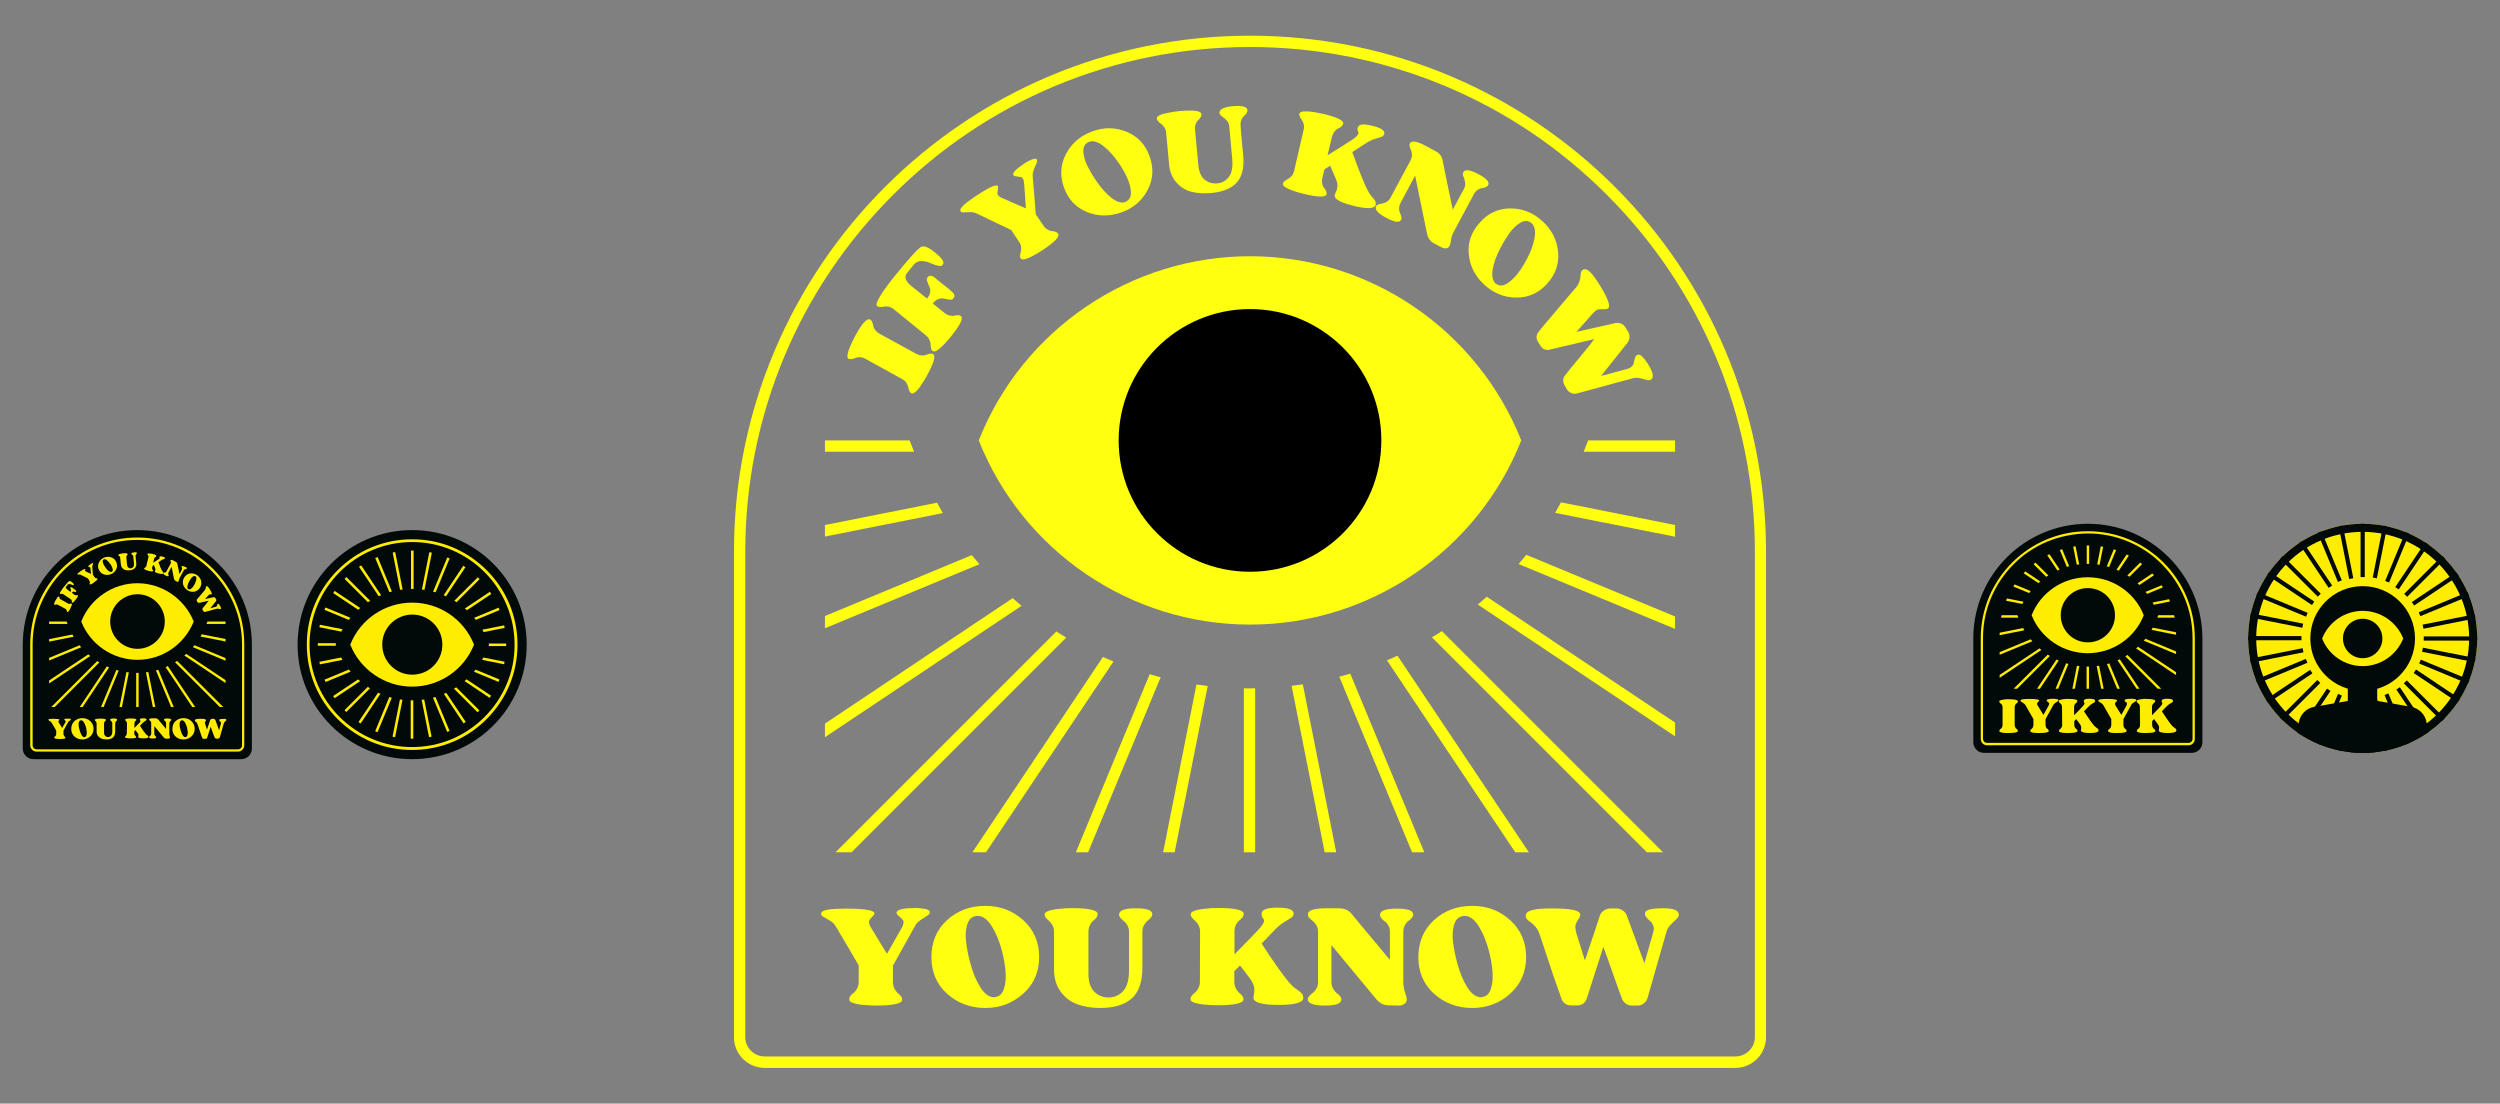 <?xml version="1.0" encoding="utf-8"?>
<!-- Generator: Adobe Illustrator 28.2.0, SVG Export Plug-In . SVG Version: 6.00 Build 0)  -->
<svg version="1.1" id="Camada_2_00000052782984198961386760000000050233861275542423_"
	 xmlns="http://www.w3.org/2000/svg" xmlns:xlink="http://www.w3.org/1999/xlink" x="0px" y="0px" viewBox="0 0 1547.4 683.1"
	 style="enable-background:new 0 0 1547.4 683.1;" xml:space="preserve">
<rect x="0" y="0" width="1547.4" height="683.1" fill="#808080" stroke="none"/>
<style type="text/css">
	.st0{fill:#FFFF10;}
	.st1{clip-path:url(#SVGID_00000126312613953424788620000005493805175336686989_);}
	.st2{clip-path:url(#SVGID_00000114772449292332069680000012289119904849889211_);}
	.st3{clip-path:url(#SVGID_00000099652583339724543070000013005777790176865201_);}
	.st4{clip-path:url(#SVGID_00000140728465942954042260000014707590453240779428_);}
	.st5{fill:#FFED00;}
	.st6{fill:#020A09;}
	.st7{clip-path:url(#SVGID_00000027575615269509409240000000920318004063252140_);}
	.st8{clip-path:url(#SVGID_00000024695716579773329650000000366771745629690026_);}
	.st9{clip-path:url(#SVGID_00000007408670454460696190000001316852258153268611_);}
	.st10{clip-path:url(#SVGID_00000078754940721408593640000006915108831296921233_);}
	.st11{clip-path:url(#SVGID_00000170251178803698552430000003965656743924830348_);}
	.st12{clip-path:url(#SVGID_00000012455277503718062970000006593655523605197213_);}
</style>
<g id="Camada_1-2">
	<g>
		<g>
			<g>
				<path class="st0" d="M773.7,29.1c42.2,0,83.1,8.3,121.6,24.5c37.2,15.7,70.6,38.3,99.3,67s51.2,62.1,67,99.3
					c16.3,38.5,24.6,79.4,24.6,121.6v300.4c0,6.6-5.4,12-12,12H473.3c-6.6,0-12-5.4-12-12V341.5c0-42.2,8.3-83.1,24.5-121.6
					c15.7-37.2,38.3-70.6,67-99.3s62.1-51.2,99.3-67C690.6,37.4,731.5,29.1,773.7,29.1 M773.7,22.1L773.7,22.1
					c-176.4,0-319.4,143-319.4,319.4V642c0,10.5,8.5,19,19,19h600.8c10.5,0,19-8.5,19-19V341.5C1093.1,165.1,950.1,22.1,773.7,22.1"
					/>
				<path class="st0" d="M567.1,219c1.2,0.6,2.3,1,3.5,1c1.1,0.1,2.1-0.1,2.8-0.4c0.7-0.3,1.5-0.6,2.3-0.7c0.8-0.1,1.5,0,2,0.4
					c1.6,1.1,0.2,5.6-4.1,13.5c-0.4,0.8-1,1.7-1.6,2.7s-1.4,2.2-2.4,3.7s-2,2.6-3,3.4c-1,0.8-1.7,1.2-2.3,0.9
					c-0.6-0.2-1.1-0.7-1.4-1.4c-0.3-0.7-0.6-1.5-0.7-2.3s-0.5-1.7-1.1-2.7s-1.5-1.8-2.6-2.4l-23-12.7c-1.1-0.6-2.3-0.9-3.4-0.9
					s-2.1,0.2-2.8,0.5s-1.5,0.6-2.3,0.7c-0.8,0.1-1.5,0-2-0.4s-0.6-1.2-0.4-2.5c0.2-1.3,0.7-2.7,1.3-4.3c0.7-1.6,1.3-2.9,1.8-4
					s1-2.1,1.4-2.8c4.3-7.9,7.4-11.4,9.3-10.6c0.6,0.3,1.1,0.8,1.4,1.5s0.5,1.5,0.7,2.3c0.1,0.8,0.5,1.7,1.1,2.6
					c0.6,0.9,1.5,1.7,2.7,2.4L567.1,219L567.1,219z"/>
				<path class="st0" d="M553.1,191.3c-1-0.8-2.1-1.3-3.2-1.5c-1.2-0.2-2.1-0.2-2.9,0c-0.8,0.2-1.6,0.3-2.4,0.2
					c-0.8,0-1.4-0.3-1.9-0.8c-0.4-0.5-0.2-1.5,0.6-3.2s1.9-3.5,3.3-5.6c1.5-2.1,2.7-3.8,3.7-5.1s1.8-2.4,2.5-3.2
					c9.5-11.8,15.3-18.2,17.3-19.3c1.7-0.9,4.6,0.2,8.5,3.4c3.4,2.7,5.2,4.8,5.3,6.2c0.1,0.6-0.1,1.1-0.5,1.6
					c-0.5,0.7-1.6,0.8-3.1,0.4c-1.5-0.4-3.1-0.9-4.8-1.7s-3.4-1.1-5.3-1.1s-3.4,0.8-4.6,2.2l-4.5,5.6c-1.5,2.3-0.4,4.9,3.2,7.8
					l9.5,7.6l0.2-0.3c0.9-1.1,1.5-2.3,1.7-3.4s0.2-2.1-0.2-3s-0.7-1.7-1-2.4s-0.6-1.5-0.8-2.2c-0.1-0.7,0-1.4,0.5-1.9
					c0.3-0.3,0.5-0.6,0.8-0.7s0.6-0.2,0.9-0.2c0.3,0,0.6,0.1,0.9,0.1c0.3,0.1,0.6,0.2,1,0.5s0.7,0.5,0.9,0.6s0.5,0.4,0.9,0.8
					c0.4,0.4,0.7,0.6,0.8,0.7l6.8,5.4c0.1,0.1,0.4,0.3,0.8,0.7c0.4,0.4,0.8,0.6,0.9,0.8c0.2,0.1,0.5,0.4,0.8,0.7
					c0.4,0.3,0.6,0.6,0.7,0.9s0.2,0.5,0.3,0.8s0.1,0.6,0,0.9c-0.1,0.3-0.3,0.6-0.5,1c-0.5,0.6-1,0.9-1.8,0.9c-0.7,0-1.5-0.1-2.3-0.3
					s-1.7-0.4-2.6-0.5c-0.9-0.1-1.9,0.1-2.9,0.5s-2,1.2-3,2.4l-0.2,0.3l7.2,5.8c1,0.8,2.1,1.4,3.2,1.6c1.1,0.2,2.1,0.3,2.8,0.1
					s1.6-0.3,2.4-0.3s1.5,0.3,1.9,0.7c1.4,1.4-0.7,5.6-6.4,12.6c-0.6,0.7-1.2,1.5-2,2.4s-1.8,2-3,3.2c-1.2,1.3-2.4,2.2-3.5,2.9
					s-1.9,0.8-2.5,0.5s-1-0.9-1.2-1.7s-0.3-1.6-0.3-2.4c0-0.8-0.2-1.8-0.7-2.9s-1.2-2-2.2-2.8L553.1,191.3L553.1,191.3z"/>
				<path class="st0" d="M634.3,101c1.4-0.9,2.8-1.7,4.4-2.3c1.6-0.6,2.6-0.6,3,0s0.3,1.3-0.1,2.3c-0.4,1-1,2.2-1.6,3.7
					s-0.9,2.9-0.8,4.2l1.9,23.7l4.7,7c0.7,1.1,1.6,1.9,2.6,2.5s1.9,0.9,2.7,0.9c0.8,0.1,1.5,0.2,2.3,0.5s1.3,0.7,1.6,1.3
					c1,1.7-2.3,5.1-9.8,10.1c-0.8,0.5-1.7,1.1-2.7,1.7c-1,0.6-2.3,1.3-3.8,2.1s-2.9,1.4-4.2,1.7s-2.1,0.2-2.5-0.2
					c-0.5-0.5-0.7-1.1-0.6-1.9c0-0.8,0.2-1.6,0.4-2.4c0.3-0.8,0.3-1.8,0.2-2.9c-0.1-1.2-0.5-2.3-1.2-3.3l-4.9-7.3
					c-2.4-1.2-5.3-2.6-8.8-4.2s-6.3-3.1-8.7-4.2c-2.3-1.1-3.7-1.8-4-1.9c-1.3-0.6-2.7-0.9-4.3-0.8s-2.9,0.2-3.9,0.2
					s-1.6-0.4-1.8-1.1c-0.4-1.5,2.7-4.5,9.2-8.8c7.9-5.3,12.5-7.5,13.8-6.6c0.4,0.3,0.5,0.9,0.3,1.9s-0.3,1.9-0.4,2.7
					c0,0.8,0.7,1.7,2.1,2.6L635,129c-0.2-2.4-0.4-5.7-0.7-9.9c-0.3-4.2-0.5-6.4-0.5-6.5c-0.3-1.7-0.9-2.7-1.7-2.9
					c-0.8-0.2-1.7-0.4-2.8-0.5s-1.8-0.4-2.1-0.9C626.6,107,628.9,104.6,634.3,101"/>
				<path class="st0" d="M659.9,95.1c3.5-6.5,8.9-11.1,16.2-13.8s14.5-2.5,21.3,0.3c6.9,2.9,11.6,7.9,14.2,15.3
					c2.6,7.3,2.2,14.3-1.3,20.8c-3.5,6.6-8.9,11.2-16.3,13.8s-14.5,2.5-21.3-0.3s-11.6-7.9-14.2-15.3S656.4,101.7,659.9,95.1
					 M697.7,124.3c1.7-1.1,2.4-2.9,2.3-5.6c-0.2-2.6-0.9-5.4-2.2-8.4s-3.1-6.1-5.2-9.2c-2.9-4.3-6.1-7.9-9.5-10.6s-6.4-3.7-9-2.7
					c-0.5,0.2-1,0.4-1.4,0.8c-1.7,1.2-2.4,3.2-2.1,5.9c0.3,2.7,1.1,5.5,2.5,8.3s3.2,5.9,5.4,9.1c3.1,4.6,6.3,8.1,9.6,10.7
					c3.3,2.5,6.2,3.3,8.6,2.4C696.9,124.7,697.3,124.6,697.7,124.3"/>
				<path class="st0" d="M772.1,68c0.1,0.7-0.1,1.3-0.5,2s-1,1.3-1.6,1.8c-0.6,0.6-1.2,1.3-1.6,2.4c-0.5,1.1-0.6,2.3-0.5,3.7
					c0,0.3,0.1,1.3,0.2,3.1c0.1,1.7,0.3,4,0.6,6.8s0.5,5.6,0.8,8.5c0.7,7.6-0.7,13.2-4.1,16.8s-8.8,5.8-16,6.4
					c-4.4,0.4-8.4,0.1-12-0.8s-6.7-2.9-9.3-5.8s-4.1-6.7-4.5-11.3l-1.8-19.5c-0.1-1.3-0.5-2.5-1.2-3.4c-0.7-1-1.3-1.7-2-2.1
					s-1.3-1-1.8-1.6s-0.8-1.2-0.8-1.9c0-0.6,0.7-1.2,1.8-1.8c1.2-0.6,2.6-1,4.3-1.3s3.1-0.6,4.4-0.8c1.2-0.2,2.2-0.3,3.1-0.4
					c9-0.8,13.6-0.3,14,1.7c0.1,0.7,0,1.4-0.5,2.1c-0.4,0.7-0.9,1.3-1.5,1.8s-1.1,1.3-1.5,2.4s-0.6,2.3-0.4,3.6l2,21.6
					c0.4,4.3,1.7,7.3,3.9,9.2c2.2,1.8,4.8,2.6,7.8,2.3c3.1-0.3,5.5-1.7,7.3-4.1c1.8-2.5,2.4-6.1,2-11l-1.8-19.9
					c-0.1-1.3-0.5-2.5-1.2-3.4s-1.4-1.7-2.1-2.1s-1.4-1-2-1.6s-0.8-1.2-0.8-1.9c0.2-2,3-3.3,8.5-3.8C768.8,65.3,771.8,66,772.1,68"
					/>
				<path class="st0" d="M806.9,80.3c0.3-1.2,0.3-2.4,0-3.6c-0.3-1.1-0.7-2-1.2-2.6s-0.9-1.3-1.2-2s-0.4-1.4-0.1-2
					c0.2-0.6,1-0.9,2.3-1.1c1.3-0.1,2.8-0.1,4.5,0.1s3.2,0.4,4.4,0.7s2.2,0.4,3.1,0.6c8.8,2.1,13,4.1,12.7,6.1
					c-0.1,0.7-0.5,1.2-1.1,1.8c-0.6,0.5-1.3,0.9-2,1.2c-0.7,0.3-1.5,0.9-2.2,1.8c-0.7,0.8-1.2,1.9-1.6,3.2l-2.8,11.6
					c8.6-5.3,13.9-8.7,15.8-10c1.4-1,2.3-1.8,2.8-2.5s0.7-1.2,0.5-1.6s-0.3-0.9-0.5-1.5c-0.1-0.6-0.1-1.2,0.2-1.8
					c0.7-1.8,3.5-2.2,8.7-0.9c5.6,1.3,8.1,3,7.6,5c-0.2,0.9-0.7,1.5-1.5,1.8s-2.2,0.8-4.1,1.3c-1.9,0.6-3.8,1.5-5.8,2.8
					c-0.4,0.2-1.5,0.9-3.4,2.2s-3.6,2.3-5,3.2c4.4,12.3,7.7,20.5,10,24.6c0.6,1.1,1.4,2.2,2.3,3.2c0.9,1,1.6,1.9,1.9,2.5
					s0.4,1.4,0.3,2.3c-0.5,2.5-5,2.8-13.3,0.8c-7.8-1.9-11.8-3.9-12.1-6.1c-0.1-0.7,0.2-1.4,0.7-2.4c0.5-0.9,0.8-2,1-3.3
					s-0.1-2.8-0.8-4.6c-1.2-3-2.5-5.8-3.7-8.5l-3.5,2.2l-1.3,5.3c-0.3,1.3-0.3,2.5-0.1,3.6s0.6,2,1.2,2.6c0.5,0.6,0.9,1.3,1.2,2
					s0.4,1.4,0.2,2.1c-0.7,1.8-5.3,1.7-14.1-0.4c-0.9-0.2-1.9-0.5-3-0.8s-2.5-0.8-4.2-1.4s-3-1.2-4.1-1.9c-1.1-0.7-1.6-1.4-1.5-2
					c0-0.7,0.4-1.3,1-1.8s1.3-0.9,2-1.3c0.7-0.3,1.5-0.9,2.3-1.8s1.3-1.9,1.6-3.2L806.9,80.3L806.9,80.3z"/>
				<path class="st0" d="M921.2,114.4c-0.3,0.6-0.8,1.1-1.5,1.4s-1.5,0.5-2.3,0.6s-1.7,0.4-2.7,1.1c-1,0.6-1.8,1.5-2.4,2.7
					l-12.4,23.1c-1,1.9-1.6,3.7-1.8,5.4s-0.5,2.9-1,3.7s-1.1,1.2-1.9,1.3c-0.8,0.1-1.5,0-2-0.2s-1.3-0.6-2.2-1
					c-0.6-0.3-1-0.6-1.4-0.8l-1.9-1c-2.3-1.2-3.8-3.2-4.4-5.9l-7.4-36.1l-9,16.9c-0.6,1.2-0.9,2.3-0.9,3.5s0.2,2.1,0.6,2.9
					s0.6,1.5,0.8,2.3s0.1,1.4-0.3,2c-1.1,1.7-4.1,1.2-9.1-1.5c-4.9-2.6-7-4.9-6.4-6.8c0.2-0.6,0.7-1.1,1.5-1.4s1.6-0.5,2.4-0.6
					c0.8-0.1,1.8-0.5,2.8-1.1s1.8-1.5,2.4-2.6l12.4-23.1c0.6-1.1,0.9-2.3,0.8-3.5c0-1.2-0.2-2.1-0.6-2.9c-0.4-0.8-0.7-1.5-0.8-2.3
					c-0.2-0.8-0.1-1.5,0.3-2c1.2-1.6,4.5-1,9.7,1.8l3.3,1.8l2.8,1.5c2.5,1.3,4,3.3,4.4,6.1c0.7,3.4,1.7,8.7,3.2,15.7
					s2.5,11.9,3,14.4l6.9-12.9c0.6-1.1,0.9-2.3,0.8-3.4s-0.3-2.1-0.6-2.9s-0.7-1.5-0.8-2.3c-0.2-0.8,0-1.4,0.4-2
					c1.2-1.6,4.3-1.1,9.2,1.5C919.9,110.3,922,112.6,921.2,114.4"/>
				<path class="st0" d="M934.9,129c7.4,0,14,2.6,19.8,7.9c5.8,5.3,9,11.6,9.7,19s-1.6,14-6.8,19.7c-5.2,5.8-11.6,8.6-19,8.6
					s-14-2.6-19.8-7.9c-5.8-5.3-9-11.6-9.7-18.9s1.6-13.9,6.9-19.7C921.1,131.9,927.5,129,934.9,129 M926.8,176.1
					c1.7,1,3.7,0.8,6-0.6c2.2-1.4,4.4-3.4,6.4-5.9c2-2.6,3.9-5.6,5.7-8.9c2.5-4.6,4.1-9.1,4.9-13.3s0.2-7.4-1.8-9.2
					c-0.4-0.4-0.9-0.7-1.3-0.9c-1.8-0.9-3.9-0.6-6.2,0.9s-4.3,3.5-6.2,6.1c-1.8,2.6-3.7,5.6-5.5,9c-2.6,4.9-4.2,9.4-4.9,13.5
					s0,7,1.9,8.8C926.1,175.6,926.4,175.9,926.8,176.1"/>
				<path class="st0" d="M1022.1,234.8c-0.7,0.6-1.7,0.7-2.7,0.4c-1.1-0.3-2.5-0.7-4.1-1.1c-1.6-0.4-3.3-0.4-4.9,0.1l-34.2,9.3
					c-1.2,0.3-2.4,0.3-3.6-0.2s-2-1.2-2.7-2.2l-1.5-2.6c-0.6-1-0.8-2-0.8-3.2s0.5-2.2,1.2-3.1c1.5-1.9,4.4-5.5,8.8-10.8
					c4.4-5.3,7.5-9.1,9.2-11.5l-27.5,6.5c-1.1,0.3-2.2,0.3-3.2-0.1c-1-0.4-1.8-1.1-2.5-2.1l-1.9-3.1c-0.5-0.9-0.7-1.9-0.6-2.9
					c0.1-1,0.5-1.9,1.2-2.8c2-2.5,4.8-5.9,8.5-10.2c3.6-4.3,7-8.3,10.1-11.9c3.1-3.6,4.7-5.5,4.8-5.6c0.9-1.1,1.6-2.4,2-3.8
					c0.4-1.4,0.6-2.5,0.6-3.4s0.2-1.7,0.5-2.4s0.9-1.2,1.8-1.4c2-0.6,5.1,2.5,9.2,9.2l0.9,1.4c4.7,7.8,6.3,12.3,4.6,13.6
					c-0.5,0.4-1.4,0.6-2.6,0.5c-1.2,0-2.2,0-3.2,0.1s-2.2,1-3.8,2.7l-9.9,11.2c2.4-0.5,6.9-1.5,13.3-3c6.4-1.4,9.9-2.2,10.5-2.4
					c1.2-0.3,2.4-0.2,3.6,0.2c1.2,0.5,2.1,1.2,2.8,2.3l1.8,2.9c0.6,1,0.9,2.1,0.8,3.4s-0.5,2.3-1.2,3.3L991,232.7
					c4.5-1.2,9.8-2.6,16-4.3c1.5-0.4,2.5-1,3.2-1.8s1.1-1.7,1.2-2.5c0.1-0.8,0.3-1.6,0.6-2.5c0.2-0.9,0.7-1.5,1.2-1.8
					c1-0.6,2.1-0.3,3.3,0.9s2.4,2.9,3.6,4.7C1023.1,230.4,1023.8,233.5,1022.1,234.8"/>
				<path class="st0" d="M566.7,562c1.9,0,3.9,0.2,5.9,0.6c2,0.4,3,1.1,2.9,2c0,0.8-0.5,1.5-1.6,2.2s-2.4,1.5-4,2.6
					s-2.8,2.3-3.5,3.7l-13.7,24.6v10c0,1.6,0.3,3,0.9,4.2c0.6,1.2,1.3,2.1,2,2.7c0.7,0.6,1.4,1.2,2,2s0.8,1.5,0.8,2.3
					c-0.2,2.3-5.6,3.5-16.3,3.5c-1.1,0-2.3,0-3.7-0.1s-3.1-0.2-5.2-0.4c-2.1-0.2-3.8-0.6-5.2-1.1s-2.2-1.1-2.3-1.9
					c-0.1-0.8,0.1-1.6,0.6-2.3c0.5-0.8,1.2-1.4,2-2s1.5-1.5,2.2-2.7s1-2.6,1-4.1v-10.3c-1.6-2.7-3.5-6-5.8-9.9s-4.2-7.2-5.8-9.8
					c-1.5-2.7-2.4-4.2-2.7-4.5c-0.8-1.5-2.1-2.7-3.8-3.6c-1.7-1-3-1.8-4-2.4c-1-0.6-1.4-1.4-1-2.3c0.6-1.8,5.6-2.6,14.9-2.6
					c11.2,0,17.2,0.9,17.9,2.6c0.2,0.5-0.1,1.2-0.9,2c-0.8,0.8-1.6,1.6-2.1,2.4s-0.4,2.1,0.4,3.9l10.4,17.1
					c1.4-2.5,3.3-5.9,5.8-10.2c2.5-4.4,3.8-6.6,3.8-6.7c0.8-1.9,0.9-3.2,0.3-4s-1.4-1.5-2.5-2.4s-1.5-1.6-1.5-2.2
					C555.2,562.9,559.1,562.1,566.7,562"/>
				<path class="st0" d="M586.2,569.5c6.5-5.9,14.3-8.8,23.6-8.8s17.1,3,23.6,8.9s9.8,13.5,9.8,22.7s-3.2,16.8-9.8,22.7
					s-14.4,8.9-23.6,8.9s-17.1-3-23.6-8.8c-6.5-5.9-9.7-13.5-9.7-22.7S579.7,575.4,586.2,569.5 M616.7,617c2.3-0.5,3.9-2.3,4.8-5.3
					c0.9-3,1.2-6.4,0.9-10.3s-1-8-2.1-12.3c-1.5-6-3.6-11.2-6.3-15.6s-5.7-6.6-8.9-6.6c-0.7,0-1.3,0.1-1.9,0.3
					c-2.4,0.7-3.9,2.6-4.7,5.7c-0.8,3.1-1,6.5-0.5,10.2c0.4,3.7,1.2,7.8,2.4,12.3c1.6,6.3,3.8,11.6,6.4,15.7s5.5,6.2,8.6,6.2
					C615.6,617.2,616.1,617.2,616.7,617"/>
				<path class="st0" d="M713.2,565.6c0.1,0.8-0.2,1.6-0.8,2.3c-0.6,0.8-1.3,1.4-2.1,2s-1.5,1.5-2.2,2.7s-1,2.6-1,4.3
					c0,0.4,0,1.6,0,3.6c0,2.1,0,4.8,0,8.1v10.1c0,9-2.2,15.5-6.7,19.4s-11,5.8-19.6,5.8c-5.2,0-9.9-0.8-14-2.3
					c-4.2-1.5-7.6-4.1-10.3-7.8s-4.1-8.3-4.1-13.8v-23.1c0-1.6-0.3-3-1-4.2s-1.4-2.1-2.1-2.7c-0.8-0.6-1.4-1.3-2-2
					c-0.6-0.8-0.8-1.5-0.7-2.3c0.1-0.7,0.9-1.3,2.4-1.9c1.5-0.5,3.2-0.9,5.2-1.1c2-0.2,3.8-0.4,5.2-0.5c1.5-0.1,2.7-0.1,3.7-0.1
					c10.7,0,16.1,1.2,16.3,3.5c0.1,0.8-0.2,1.7-0.8,2.4c-0.6,0.8-1.2,1.4-2,2s-1.4,1.5-2,2.7s-0.9,2.6-0.9,4.2v25.7
					c0,5.1,1.2,8.8,3.6,11.2s5.4,3.6,8.9,3.6s6.7-1.4,9.1-4.1c2.4-2.7,3.5-7,3.5-12.7v-23.7c0-1.6-0.3-3-1-4.2s-1.5-2.1-2.3-2.7
					s-1.5-1.3-2.1-2c-0.6-0.8-0.8-1.5-0.7-2.3c0.4-2.4,3.9-3.5,10.4-3.5S713,563.3,713.2,565.6"/>
				<path class="st0" d="M742.8,576.7c0-1.5-0.3-2.9-1-4.1s-1.4-2.1-2.1-2.7c-0.8-0.6-1.4-1.2-2-2s-0.8-1.5-0.7-2.3
					c0.1-0.7,0.9-1.3,2.4-1.9c1.5-0.5,3.2-0.9,5.2-1.1c2-0.2,3.8-0.4,5.2-0.5c1.5-0.1,2.7-0.1,3.7-0.1c10.7,0,16.1,1.2,16.3,3.5
					c0.1,0.8-0.2,1.6-0.8,2.3c-0.6,0.8-1.2,1.4-2,2s-1.4,1.5-2,2.6s-0.9,2.6-0.9,4.1v14.2c8.4-8.5,13.5-13.8,15.4-15.9
					c1.3-1.5,2.2-2.7,2.6-3.7c0.4-0.9,0.4-1.6,0.1-2c-0.3-0.4-0.6-0.9-1-1.6c-0.3-0.7-0.4-1.4-0.3-2.2c0.2-2.3,3.5-3.5,9.7-3.5
					c6.8,0,10.1,1.2,10.1,3.6c0,1.1-0.4,1.9-1.3,2.5c-0.8,0.6-2.3,1.5-4.3,2.7s-4,2.8-5.9,4.8c-0.4,0.4-1.5,1.5-3.4,3.5
					s-3.5,3.6-4.9,5.1c8.4,13,14.5,21.5,18.3,25.5c1,1.1,2.2,2.1,3.6,3c1.4,0.9,2.3,1.7,2.9,2.4c0.6,0.6,0.9,1.5,1,2.6
					c0.1,3-5,4.5-15.1,4.5c-9.5,0-14.7-1.2-15.6-3.6c-0.2-0.7-0.2-1.7,0.1-2.9s0.4-2.6,0.2-4.1s-0.9-3.2-2.2-5.1
					c-2.2-3.1-4.5-6-6.6-8.7l-3.5,3.5v6.4c0,1.6,0.3,3,0.9,4.2c0.6,1.2,1.3,2.1,2,2.7c0.8,0.6,1.4,1.2,2,2s0.8,1.5,0.8,2.3
					c-0.2,2.3-5.7,3.5-16.3,3.5c-1.1,0-2.3,0-3.7-0.1s-3.1-0.2-5.2-0.4c-2.1-0.2-3.8-0.6-5.3-1.1c-1.4-0.5-2.2-1.1-2.3-1.9
					c-0.1-0.8,0.1-1.6,0.7-2.3c0.6-0.8,1.2-1.4,2-2s1.5-1.5,2.1-2.7c0.7-1.2,1-2.6,1-4.1L742.8,576.7L742.8,576.7z"/>
				<path class="st0" d="M874.7,565.8c0.1,0.8-0.2,1.5-0.8,2.3c-0.6,0.7-1.3,1.4-2.1,1.9s-1.5,1.4-2.2,2.6c-0.7,1.2-1,2.6-1,4.1v31
					c0,2.5,0.4,4.8,1.1,6.7s1.1,3.4,1,4.4c-0.1,1.1-0.5,1.9-1.3,2.5c-0.8,0.5-1.5,0.9-2.2,1s-1.7,0.1-2.9,0.1c-0.8,0-1.4,0-1.9-0.1
					h-2.5c-3.2,0-5.8-1.2-7.9-3.7L824.1,585v22.7c0,1.6,0.3,3,1,4.2s1.4,2.1,2.2,2.7s1.5,1.2,2.1,2c0.6,0.7,0.9,1.5,0.8,2.3
					c-0.2,2.4-3.6,3.5-10.3,3.5s-10-1.2-10.4-3.5c-0.1-0.8,0.1-1.6,0.8-2.3c0.6-0.8,1.4-1.4,2.2-2s1.6-1.5,2.3-2.7s1-2.6,1-4.1v-31
					c0-1.5-0.3-2.9-1-4.1c-0.7-1.2-1.5-2.1-2.3-2.7c-0.8-0.6-1.5-1.2-2.2-2s-0.9-1.5-0.8-2.3c0.4-2.4,4.1-3.5,11.2-3.5h8.3
					c3.3,0,6,1.3,8,3.9c2.6,3.2,6.6,8.1,12.1,14.6c5.4,6.5,9.2,11,11.2,13.4v-17.3c0-1.5-0.3-2.9-1-4c-0.7-1.2-1.5-2.1-2.3-2.6
					s-1.5-1.2-2.1-2c-0.6-0.7-0.8-1.5-0.7-2.3c0.4-2.4,3.9-3.5,10.4-3.5S874.4,563.4,874.7,565.8"/>
				<path class="st0" d="M887.6,569.5c6.5-5.9,14.3-8.8,23.6-8.8s17.1,3,23.6,8.9s9.8,13.5,9.8,22.7s-3.2,16.8-9.8,22.7
					c-6.5,5.9-14.4,8.9-23.6,8.9s-17.1-3-23.6-8.8c-6.5-5.9-9.7-13.5-9.7-22.7S881.1,575.4,887.6,569.5 M918.1,617
					c2.3-0.5,3.9-2.3,4.8-5.3c0.9-3,1.2-6.4,0.9-10.3c-0.3-3.9-1-8-2.1-12.3c-1.5-6-3.6-11.2-6.3-15.6s-5.7-6.6-8.9-6.6
					c-0.7,0-1.3,0.1-1.9,0.3c-2.4,0.7-3.9,2.6-4.7,5.7c-0.8,3.1-1,6.5-0.5,10.2c0.4,3.7,1.2,7.8,2.4,12.3c1.6,6.3,3.8,11.6,6.4,15.7
					s5.5,6.2,8.6,6.2C917,617.2,917.4,617.2,918.1,617"/>
				<path class="st0" d="M1039.1,565.7c0.1,1.1-0.3,2.1-1.3,3s-2.2,2.1-3.6,3.5s-2.4,3.1-2.9,5.1l-11.5,40.3
					c-0.4,1.5-1.2,2.6-2.4,3.5s-2.5,1.3-3.9,1.3h-3.5c-1.3,0-2.6-0.4-3.7-1.2s-1.9-1.8-2.4-3.1c-1-2.7-2.9-7.8-5.6-15.6
					s-4.7-13.2-5.9-16.4l-10.2,31.8c-0.4,1.3-1.1,2.4-2.1,3.2s-2.3,1.2-3.7,1.2H972c-1.3-0.1-2.4-0.5-3.4-1.2s-1.7-1.7-2.1-2.9
					c-1.3-3.6-3-8.5-5.2-14.8c-2.1-6.3-4.1-12.2-5.8-17.5c-1.8-5.3-2.7-8.1-2.8-8.3c-0.6-1.6-1.5-3.1-2.6-4.3s-2.1-2.1-3-2.7
					c-0.9-0.5-1.6-1.2-2.2-2s-0.7-1.7-0.4-2.7c0.7-2.4,5.7-3.6,15-3.6h2c10.8,0,16.3,1.2,16.6,3.6c0.1,0.8-0.3,1.8-1,2.9
					c-0.8,1.2-1.4,2.2-1.8,3.3s-0.3,2.9,0.4,5.5l5.3,16.9c1-2.8,2.7-7.9,5.1-15.2s3.8-11.4,4-12.1c0.4-1.5,1.2-2.6,2.5-3.5
					c1.2-0.9,2.5-1.3,4-1.4h4c1.4,0,2.7,0.4,3.9,1.3c1.2,0.8,2.1,1.9,2.5,3.3l10.8,29.3c1.5-5.3,3.3-11.5,5.4-18.8
					c0.5-1.7,0.6-3.2,0.1-4.4s-1-2.2-1.8-2.8c-0.7-0.6-1.5-1.3-2.2-2.1s-1.1-1.6-1.1-2.4c-0.1-1.4,0.9-2.3,3-2.8s4.4-0.7,7-0.7
					C1035.3,562,1038.8,563.3,1039.1,565.7"/>
				<path class="st0" d="M941.6,272.6c-27.2,68.7-94,114-167.9,114s-140.6-45.3-167.9-114c27.2-68.7,94-114,167.9-114
					S914.3,203.9,941.6,272.6"/>
				<path d="M692.4,272.6c0,44.9,36.4,81.3,81.3,81.3s81.3-36.4,81.3-81.3s-36.4-81.3-81.3-81.3S692.4,227.7,692.4,272.6"/>
			</g>
		</g>
	</g>
	<g>
		<g>
			<defs>
				<path id="SVGID_1_" d="M982.7,272.3l0.2,0.5l-5.8,14.7c-16.2,41-44.2,75.8-80.8,100.6c-36.6,24.9-79.2,38-123.3,38
					s-86.7-13.1-123.3-38s-64.5-59.6-80.8-100.6l-5.8-14.7l0.2-0.5h-52.7v255.2h526.2V272.3H982.7L982.7,272.3z"/>
			</defs>
			<clipPath id="SVGID_00000117664418191481635790000011605195866740373947_">
				<use xlink:href="#SVGID_1_"  style="overflow:visible;"/>
			</clipPath>
			<g style="clip-path:url(#SVGID_00000117664418191481635790000011605195866740373947_);">
				<g>
					<g>
						<defs>
							<rect id="SVGID_00000124161946588257099650000002492257963521139371_" x="432.2" width="683.1" height="683.1"/>
						</defs>
						<clipPath id="SVGID_00000175313381427576865640000010036738924974439084_">
							<use xlink:href="#SVGID_00000124161946588257099650000002492257963521139371_"  style="overflow:visible;"/>
						</clipPath>
						<g style="clip-path:url(#SVGID_00000175313381427576865640000010036738924974439084_);">
							
								<rect x="846.7" y="371" transform="matrix(0.981 -0.195 0.195 0.981 -112.866 178.6)" class="st0" width="7" height="582.5"/>
							
								<rect x="920.5" y="348.7" transform="matrix(0.924 -0.383 0.383 0.924 -174.563 402.336)" class="st0" width="7" height="582.5"/>
							
								<rect x="988.6" y="312.4" transform="matrix(0.832 -0.556 0.556 0.832 -168.178 652.915)" class="st0" width="7" height="582.5"/>
							
								<rect x="1048.2" y="263.5" transform="matrix(0.707 -0.707 0.707 0.707 -84.194 906.169)" class="st0" width="7.1" height="582.5"/>
							
								<rect x="1097.2" y="203.9" transform="matrix(0.556 -0.832 0.832 0.556 77.496 1135.261)" class="st0" width="7.1" height="582.5"/>
							
								<rect x="1133.5" y="135.9" transform="matrix(0.383 -0.924 0.924 0.383 307.318 1314.205)" class="st0" width="7.1" height="582.5"/>
							
								<rect x="1156" y="62" transform="matrix(0.195 -0.981 0.981 0.195 586.788 1421.605)" class="st0" width="7.1" height="582.5"/>
							
								<rect x="868.4" y="196.4" transform="matrix(0.981 -0.195 0.195 0.981 -16.721 230.09)" class="st0" width="582.5" height="7.1"/>
							
								<rect x="846" y="122.5" transform="matrix(0.924 -0.383 0.383 0.924 38.345 444.821)" class="st0" width="582.5" height="7.1"/>
							
								<rect x="809.7" y="54.6" transform="matrix(0.832 -0.555 0.555 0.832 153.132 621.279)" class="st0" width="582.5" height="7"/>
							
								<rect x="760.8" y="-5.1" transform="matrix(0.707 -0.707 0.707 0.707 309.24 743.486)" class="st0" width="582.5" height="7.1"/>
							
								<rect x="701.3" y="-54.1" transform="matrix(0.556 -0.832 0.832 0.556 483.213 802.749)" class="st0" width="582.5" height="7"/>
							
								<rect x="633.3" y="-90.6" transform="matrix(0.383 -0.924 0.924 0.383 651.168 800.443)" class="st0" width="582.5" height="7.1"/>
							
								<rect x="559.4" y="-113" transform="matrix(0.195 -0.981 0.981 0.195 792.021 746.192)" class="st0" width="582.5" height="7.1"/>
							<rect x="770.4" y="-408.3" class="st0" width="7" height="582.5"/>
							
								<rect x="693.7" y="-400.8" transform="matrix(0.981 -0.195 0.195 0.981 34.772 133.917)" class="st0" width="7" height="582.5"/>
							
								<rect x="619.8" y="-378.4" transform="matrix(0.924 -0.383 0.383 0.924 80.796 231.908)" class="st0" width="7" height="582.5"/>
							
								<rect x="551.8" y="-342.1" transform="matrix(0.832 -0.556 0.556 0.832 121.842 299.96)" class="st0" width="7" height="582.5"/>
							
								<rect x="492.2" y="-293.2" transform="matrix(0.707 -0.707 0.707 0.707 146.578 349.952)" class="st0" width="7" height="582.5"/>
							
								<rect x="443.3" y="-233.6" transform="matrix(0.556 -0.832 0.832 0.556 150.619 397.094)" class="st0" width="7" height="582.5"/>
							
								<rect x="406.9" y="-165.6" transform="matrix(0.383 -0.924 0.924 0.383 137.253 456.712)" class="st0" width="7" height="582.5"/>
							
								<rect x="384.4" y="-91.9" transform="matrix(0.195 -0.981 0.981 0.195 116.673 540.9)" class="st0" width="7" height="582.5"/>
							<rect x="89.1" y="272.6" class="st0" width="582.5" height="7"/>
							
								<rect x="96.6" y="349.3" transform="matrix(0.981 -0.195 0.195 0.981 -61.376 82.448)" class="st0" width="582.5" height="7"/>
							
								<rect x="118.9" y="423.2" transform="matrix(0.924 -0.383 0.383 0.924 -132.071 189.45)" class="st0" width="582.5" height="7"/>
							
								<rect x="155.2" y="491.1" transform="matrix(0.832 -0.556 0.556 0.832 -199.562 331.397)" class="st0" width="582.5" height="7"/>
							
								<rect x="204.1" y="550.9" transform="matrix(0.707 -0.707 0.707 0.707 -246.927 512.646)" class="st0" width="582.5" height="7"/>
							
								<rect x="263.7" y="599.8" transform="matrix(0.556 -0.832 0.832 0.556 -255.01 729.538)" class="st0" width="582.5" height="7"/>
							
								<rect x="331.7" y="636.2" transform="matrix(0.383 -0.924 0.924 0.383 -206.497 970.404)" class="st0" width="582.5" height="7"/>
							
								<rect x="405.4" y="658.7" transform="matrix(0.195 -0.981 0.981 0.195 -88.688 1216.243)" class="st0" width="582.5" height="7"/>
							<rect x="769.9" y="378.5" class="st0" width="7" height="582.5"/>
							<rect x="875.9" y="272.6" class="st0" width="582.5" height="7"/>
						</g>
					</g>
				</g>
			</g>
		</g>
	</g>
	<g>
		<g>
			<defs>
				<path id="SVGID_00000140709891867404844990000005477028158705430960_" d="M1391.5,395.1c0,39.1,31.7,70.9,70.9,70.9
					s70.9-31.7,70.9-70.9s-31.7-70.9-70.9-70.9S1391.5,355.9,1391.5,395.1"/>
			</defs>
			<clipPath id="SVGID_00000074415010217862588710000018110012162625345194_">
				<use xlink:href="#SVGID_00000140709891867404844990000005477028158705430960_"  style="overflow:visible;"/>
			</clipPath>
			<g style="clip-path:url(#SVGID_00000074415010217862588710000018110012162625345194_);">
				<g>
					<g>
						<defs>
							<rect id="SVGID_00000065765968693803185010000009464546918533105332_" x="1207.2" y="310" width="340.2" height="174.3"/>
						</defs>
						<clipPath id="SVGID_00000123400593120441170080000011374654222942097044_">
							<use xlink:href="#SVGID_00000065765968693803185010000009464546918533105332_"  style="overflow:visible;"/>
						</clipPath>
						<g style="clip-path:url(#SVGID_00000123400593120441170080000011374654222942097044_);">
							<path class="st5" d="M1391.5,395.1c0,39.1,31.7,70.9,70.9,70.9s70.9-31.7,70.9-70.9s-31.7-70.9-70.9-70.9
								S1391.5,355.9,1391.5,395.1"/>
							
								<rect x="1489.4" y="430.1" transform="matrix(0.981 -0.195 0.195 0.981 -76.316 301.173)" class="st6" width="2.6" height="215.8"/>
							
								<rect x="1516.8" y="421.9" transform="matrix(0.924 -0.383 0.383 0.924 -87.189 621.277)" class="st6" width="2.6" height="215.8"/>
							
								<rect x="1542" y="408.3" transform="matrix(0.832 -0.556 0.556 0.832 -26.708 944.454)" class="st6" width="2.6" height="215.8"/>
							
								<rect x="1564" y="390.3" transform="matrix(0.707 -0.707 0.707 0.707 106.158 1252.769)" class="st6" width="2.6" height="215.8"/>
							
								<rect x="1582.2" y="368.2" transform="matrix(0.556 -0.832 0.832 0.556 307.924 1528.237)" class="st6" width="2.6" height="215.8"/>
							
								<rect x="1595.7" y="343" transform="matrix(0.383 -0.924 0.924 0.383 569.275 1753.745)" class="st6" width="2.6" height="215.8"/>
							
								<rect x="1604" y="315.7" transform="matrix(0.195 -0.981 0.981 0.195 876.688 1915.401)" class="st6" width="2.6" height="215.8"/>
							<rect x="1500.2" y="393.9" class="st6" width="215.8" height="2.6"/>
							
								<rect x="1497.4" y="365.3" transform="matrix(0.981 -0.195 0.195 0.981 -40.673 320.238)" class="st6" width="215.8" height="2.6"/>
							
								<rect x="1489.1" y="338" transform="matrix(0.924 -0.383 0.383 0.924 -8.27 637.001)" class="st6" width="215.8" height="2.6"/>
							
								<rect x="1475.7" y="312.7" transform="matrix(0.831 -0.556 0.556 0.831 92.647 933.29)" class="st6" width="215.8" height="2.6"/>
							
								<rect x="1457.6" y="290.8" transform="matrix(0.707 -0.707 0.707 0.707 251.968 1192.518)" class="st6" width="215.8" height="2.6"/>
							
								<rect x="1435.6" y="272.7" transform="matrix(0.556 -0.831 0.831 0.556 457.752 1404.747)" class="st6" width="215.8" height="2.6"/>
							
								<rect x="1410.4" y="259.2" transform="matrix(0.383 -0.924 0.924 0.383 696.638 1563.523)" class="st6" width="215.8" height="2.6"/>
							
								<rect x="1383.1" y="250.9" transform="matrix(0.195 -0.981 0.981 0.195 952.788 1665.34)" class="st6" width="215.8" height="2.6"/>
							<rect x="1461.1" y="141.4" class="st6" width="2.6" height="215.8"/>
							
								<rect x="1432.7" y="144.2" transform="matrix(0.981 -0.195 0.195 0.981 -21.626 284.617)" class="st6" width="2.6" height="215.8"/>
							
								<rect x="1405.4" y="152.5" transform="matrix(0.924 -0.383 0.383 0.924 7.445 558.164)" class="st6" width="2.6" height="215.8"/>
							
								<rect x="1380.3" y="165.9" transform="matrix(0.832 -0.556 0.556 0.832 80.706 813.72)" class="st6" width="2.6" height="215.8"/>
							
								<rect x="1358.1" y="184.1" transform="matrix(0.707 -0.707 0.707 0.707 191.706 1046.765)" class="st6" width="2.6" height="215.8"/>
							
								<rect x="1339.9" y="206.1" transform="matrix(0.556 -0.832 0.832 0.556 334.997 1254.745)" class="st6" width="2.6" height="215.8"/>
							
								<rect x="1326.4" y="231.3" transform="matrix(0.383 -0.924 0.924 0.383 506.227 1436.07)" class="st6" width="2.6" height="215.8"/>
							
								<rect x="1318.2" y="258.7" transform="matrix(0.195 -0.981 0.981 0.195 702.52 1589.188)" class="st6" width="2.6" height="215.8"/>
							<rect x="1208.7" y="393.7" class="st6" width="215.8" height="2.6"/>
							
								<rect x="1211.5" y="422" transform="matrix(0.981 -0.195 0.195 0.981 -57.23 265.548)" class="st6" width="215.8" height="2.6"/>
							
								<rect x="1219.8" y="449.4" transform="matrix(0.924 -0.383 0.383 0.924 -71.399 542.412)" class="st6" width="215.8" height="2.6"/>
							
								<rect x="1233.3" y="474.7" transform="matrix(0.831 -0.556 0.556 0.831 -38.273 825.835)" class="st6" width="215.8" height="2.6"/>
							
								<rect x="1251.3" y="496.7" transform="matrix(0.707 -0.707 0.707 0.707 45.923 1106.944)" class="st6" width="215.8" height="2.6"/>
							
								<rect x="1273.5" y="514.9" transform="matrix(0.556 -0.831 0.831 0.556 184.392 1377.531)" class="st6" width="215.8" height="2.6"/>
							
								<rect x="1298.6" y="528.4" transform="matrix(0.383 -0.924 0.924 0.383 378.869 1626.46)" class="st6" width="215.8" height="2.6"/>
							
								<rect x="1326.1" y="536.8" transform="matrix(0.195 -0.981 0.981 0.195 626.468 1839.539)" class="st6" width="215.8" height="2.6"/>
							<rect x="1461" y="432.9" class="st6" width="2.6" height="215.8"/>
							<path class="st6" d="M1494.8,395.2c0,17.9-14.5,32.4-32.4,32.4s-32.4-14.5-32.4-32.4s14.5-32.4,32.4-32.4
								S1494.8,377.3,1494.8,395.2"/>
							<rect x="1453.2" y="422.5" class="st6" width="18.2" height="94.7"/>
							<path class="st6" d="M1501.9,446.9c-0.9-4.8-4.7-8.5-9.5-9.4l-21.1-3.7h-17.8l-21.1,3.7c-4.8,0.8-8.6,4.6-9.5,9.4l-9.4,70.4
								h97.9L1501.9,446.9L1501.9,446.9z"/>
							<path class="st5" d="M1487.5,395.2c-4.1,10.3-14.1,17.1-25.1,17.1s-21.1-6.8-25.1-17.1c4.1-10.3,14.1-17.1,25.1-17.1
								S1483.4,384.9,1487.5,395.2"/>
							<path class="st6" d="M1450.2,395.2c0,6.7,5.4,12.2,12.2,12.2s12.2-5.5,12.2-12.2s-5.4-12.2-12.2-12.2
								S1450.2,388.5,1450.2,395.2"/>
						</g>
					</g>
				</g>
			</g>
		</g>
	</g>
	<g>
		<g>
			<g>
				<path class="st6" d="M1462.4,329.2c36.3,0,65.9,29.5,65.9,65.9s-29.6,65.9-65.9,65.9s-65.9-29.5-65.9-65.9
					S1426,329.2,1462.4,329.2 M1462.4,324.2c-39.1,0-70.9,31.7-70.9,70.9s31.7,70.9,70.9,70.9s70.9-31.7,70.9-70.9
					S1501.5,324.2,1462.4,324.2"/>
				<path class="st6" d="M1292.3,324.2L1292.3,324.2c-39.1,0-70.9,31.7-70.9,70.9v64.3c0,3.6,2.9,6.6,6.6,6.6h128.6
					c3.6,0,6.6-2.9,6.6-6.6v-64.3C1363.1,355.9,1331.4,324.2,1292.3,324.2"/>
				<path class="st5" d="M1326.9,380.8c-5.6,14.2-19.4,23.5-34.7,23.5s-29.1-9.4-34.7-23.5c5.6-14.2,19.4-23.5,34.7-23.5
					S1321.3,366.6,1326.9,380.8"/>
				<path class="st6" d="M1275.5,380.8c0,9.3,7.5,16.8,16.8,16.8s16.8-7.5,16.8-16.8s-7.5-16.8-16.8-16.8S1275.5,371.5,1275.5,380.8
					"/>
				<path class="st5" d="M1247,448.6c0,0.5,0.1,1,0.3,1.5s0.4,0.7,0.7,0.9s0.5,0.4,0.7,0.7c0.2,0.3,0.3,0.5,0.3,0.8
					c-0.1,0.8-2,1.2-5.8,1.2c-0.4,0-0.8,0-1.3,0s-1.1-0.1-1.8-0.1c-0.7-0.1-1.3-0.2-1.8-0.4s-0.8-0.4-0.8-0.6c0-0.3,0-0.5,0.2-0.8
					s0.4-0.5,0.7-0.7c0.3-0.2,0.5-0.5,0.8-1s0.3-0.9,0.3-1.4v-10.9c0-0.5-0.1-1-0.3-1.4s-0.5-0.7-0.8-0.9s-0.5-0.4-0.7-0.7
					c-0.2-0.3-0.3-0.5-0.2-0.8c0-0.3,0.3-0.5,0.8-0.6s1.1-0.3,1.8-0.4c0.7-0.1,1.3-0.1,1.8-0.2s0.9,0,1.3,0c3.8,0,5.7,0.4,5.8,1.2
					c0,0.3-0.1,0.5-0.3,0.8c-0.2,0.3-0.4,0.5-0.7,0.7s-0.5,0.5-0.7,0.9s-0.3,0.9-0.3,1.5V448.6z"/>
				<path class="st5" d="M1271,432.5c0.7,0,1.4,0.1,2.1,0.2s1,0.4,1,0.7c0,0.3-0.2,0.5-0.6,0.8c-0.4,0.2-0.8,0.5-1.4,0.9
					s-1,0.8-1.2,1.3l-4.8,8.7v3.5c0,0.5,0.1,1,0.3,1.5s0.4,0.7,0.7,0.9c0.3,0.2,0.5,0.4,0.7,0.7c0.2,0.3,0.3,0.5,0.3,0.8
					c-0.1,0.8-2,1.2-5.8,1.2c-0.4,0-0.8,0-1.3,0s-1.1-0.1-1.8-0.1s-1.3-0.2-1.8-0.4s-0.8-0.4-0.8-0.6c0-0.3,0-0.5,0.2-0.8
					s0.4-0.5,0.7-0.7c0.3-0.2,0.5-0.5,0.8-1c0.2-0.4,0.3-0.9,0.3-1.4v-3.6c-0.6-1-1.2-2.1-2-3.5s-1.5-2.5-2-3.5s-0.9-1.5-0.9-1.6
					c-0.3-0.5-0.7-0.9-1.3-1.3s-1.1-0.6-1.4-0.9c-0.3-0.2-0.5-0.5-0.4-0.8c0.2-0.6,2-0.9,5.2-0.9c4,0,6.1,0.3,6.3,0.9
					c0.1,0.2,0,0.4-0.3,0.7c-0.3,0.3-0.6,0.6-0.8,0.9s-0.2,0.7,0.1,1.4l3.7,6c0.5-0.9,1.2-2.1,2-3.6s1.3-2.3,1.3-2.4
					c0.3-0.7,0.3-1.1,0.1-1.4c-0.2-0.3-0.5-0.5-0.9-0.8s-0.5-0.5-0.5-0.8C1266.9,432.8,1268.3,432.5,1271,432.5"/>
				<path class="st5" d="M1276.3,437.6c0-0.5-0.1-1-0.3-1.4s-0.5-0.7-0.8-0.9s-0.5-0.4-0.7-0.7c-0.2-0.3-0.3-0.5-0.2-0.8
					c0-0.3,0.3-0.5,0.8-0.6s1.1-0.3,1.8-0.4c0.7-0.1,1.3-0.1,1.8-0.2s0.9,0,1.3,0c3.8,0,5.7,0.4,5.8,1.2c0,0.3-0.1,0.5-0.3,0.8
					c-0.2,0.3-0.4,0.5-0.7,0.7c-0.3,0.2-0.5,0.5-0.7,0.9s-0.3,0.9-0.3,1.5v5c3-3,4.8-4.9,5.4-5.6c0.5-0.5,0.8-1,0.9-1.3
					s0.2-0.6,0.1-0.7s-0.2-0.3-0.3-0.6c-0.1-0.2-0.2-0.5-0.1-0.8c0.1-0.8,1.2-1.2,3.4-1.2c2.4,0,3.6,0.4,3.6,1.3
					c0,0.4-0.2,0.7-0.4,0.9c-0.3,0.2-0.8,0.5-1.5,0.9s-1.4,1-2.1,1.7c-0.1,0.1-0.5,0.5-1.2,1.2s-1.2,1.3-1.7,1.8
					c3,4.6,5.1,7.5,6.4,9c0.4,0.4,0.8,0.7,1.3,1.1c0.5,0.3,0.8,0.6,1,0.8c0.2,0.2,0.3,0.5,0.3,0.9c0,1.1-1.8,1.6-5.3,1.6
					c-3.3,0-5.2-0.4-5.5-1.3c-0.1-0.3-0.1-0.6,0-1s0.1-0.9,0.1-1.4c-0.1-0.5-0.3-1.1-0.8-1.8c-0.8-1.1-1.6-2.1-2.3-3.1l-1.2,1.2v2.3
					c0,0.5,0.1,1,0.3,1.5s0.4,0.7,0.7,0.9s0.5,0.4,0.7,0.7c0.2,0.3,0.3,0.5,0.3,0.8c-0.1,0.8-2,1.2-5.8,1.2c-0.4,0-0.8,0-1.3,0
					s-1.1-0.1-1.8-0.1c-0.7-0.1-1.3-0.2-1.8-0.4s-0.8-0.4-0.8-0.6c0-0.3,0-0.5,0.2-0.8s0.4-0.5,0.7-0.7c0.3-0.2,0.5-0.5,0.8-1
					s0.3-0.9,0.3-1.4L1276.3,437.6L1276.3,437.6z"/>
				<path class="st5" d="M1319.2,432.5c0.7,0,1.4,0.1,2.1,0.2s1,0.4,1,0.7c0,0.3-0.2,0.5-0.6,0.8c-0.4,0.2-0.8,0.5-1.4,0.9
					s-1,0.8-1.2,1.3l-4.8,8.7v3.5c0,0.5,0.1,1,0.3,1.5s0.4,0.7,0.7,0.9c0.3,0.2,0.5,0.4,0.7,0.7c0.2,0.3,0.3,0.5,0.3,0.8
					c-0.1,0.8-2,1.2-5.8,1.2c-0.4,0-0.8,0-1.3,0s-1.1-0.1-1.8-0.1s-1.3-0.2-1.8-0.4s-0.8-0.4-0.8-0.6c0-0.3,0-0.5,0.2-0.8
					s0.4-0.5,0.7-0.7c0.3-0.2,0.5-0.5,0.8-1c0.2-0.4,0.3-0.9,0.3-1.4v-3.6c-0.6-1-1.2-2.1-2-3.5s-1.5-2.5-2-3.5s-0.9-1.5-0.9-1.6
					c-0.3-0.5-0.7-0.9-1.3-1.3s-1.1-0.6-1.4-0.9c-0.3-0.2-0.5-0.5-0.4-0.8c0.2-0.6,2-0.9,5.2-0.9c4,0,6.1,0.3,6.3,0.9
					c0.1,0.2,0,0.4-0.3,0.7c-0.3,0.3-0.6,0.6-0.8,0.9s-0.2,0.7,0.1,1.4l3.7,6c0.5-0.9,1.2-2.1,2-3.6s1.3-2.3,1.3-2.4
					c0.3-0.7,0.3-1.1,0.1-1.4c-0.2-0.3-0.5-0.5-0.9-0.8s-0.5-0.5-0.5-0.8C1315.1,432.8,1316.5,432.5,1319.2,432.5"/>
				<path class="st5" d="M1324.5,437.6c0-0.5-0.1-1-0.3-1.4s-0.5-0.7-0.8-0.9s-0.5-0.4-0.7-0.7c-0.2-0.3-0.3-0.5-0.2-0.8
					c0-0.3,0.3-0.5,0.8-0.6s1.1-0.3,1.8-0.4c0.7-0.1,1.3-0.1,1.8-0.2s0.9,0,1.3,0c3.8,0,5.7,0.4,5.8,1.2c0,0.3-0.1,0.5-0.3,0.8
					c-0.2,0.3-0.4,0.5-0.7,0.7c-0.3,0.2-0.5,0.5-0.7,0.9s-0.3,0.9-0.3,1.5v5c3-3,4.8-4.9,5.4-5.6c0.5-0.5,0.8-1,0.9-1.3
					s0.2-0.6,0.1-0.7s-0.2-0.3-0.3-0.6s-0.2-0.5-0.1-0.8c0.1-0.8,1.2-1.2,3.4-1.2c2.4,0,3.6,0.4,3.6,1.3c0,0.4-0.2,0.7-0.4,0.9
					c-0.3,0.2-0.8,0.5-1.5,0.9s-1.4,1-2.1,1.7c-0.1,0.1-0.5,0.5-1.2,1.2s-1.2,1.3-1.7,1.8c3,4.6,5.1,7.5,6.4,9
					c0.4,0.4,0.8,0.7,1.3,1.1c0.5,0.3,0.8,0.6,1,0.8c0.2,0.2,0.3,0.5,0.3,0.9c0,1.1-1.8,1.6-5.3,1.6c-3.3,0-5.2-0.4-5.5-1.3
					c-0.1-0.3-0.1-0.6,0-1s0.1-0.9,0.1-1.4c-0.1-0.5-0.3-1.1-0.8-1.8c-0.8-1.1-1.6-2.1-2.3-3.1l-1.2,1.2v2.3c0,0.5,0.1,1,0.3,1.5
					s0.4,0.7,0.7,0.9s0.5,0.4,0.7,0.7c0.2,0.3,0.3,0.5,0.3,0.8c-0.1,0.8-2,1.2-5.8,1.2c-0.4,0-0.8,0-1.3,0s-1.1-0.1-1.8-0.1
					c-0.7-0.1-1.3-0.2-1.8-0.4s-0.8-0.4-0.8-0.6c0-0.3,0-0.5,0.2-0.8s0.4-0.5,0.7-0.7c0.3-0.2,0.5-0.5,0.8-1s0.3-0.9,0.3-1.4
					L1324.5,437.6L1324.5,437.6z"/>
				<path class="st5" d="M1292.3,330.2c8.8,0,17.2,1.7,25.2,5.1c7.7,3.3,14.7,7.9,20.6,13.9s10.6,12.9,13.9,20.6
					c3.4,8,5.1,16.5,5.1,25.2v62.3c0,1.4-1.1,2.5-2.5,2.5h-124.7c-1.4,0-2.5-1.1-2.5-2.5V395c0-8.8,1.7-17.2,5.1-25.2
					c3.3-7.7,7.9-14.6,13.9-20.6c5.9-6,12.9-10.6,20.6-13.9C1275,332,1283.5,330.3,1292.3,330.2 M1292.3,328.8L1292.3,328.8
					c-36.6,0-66.3,29.7-66.3,66.3v62.3c0,2.2,1.8,3.9,3.9,3.9h124.7c2.2,0,3.9-1.8,3.9-3.9v-62.3
					C1358.6,358.5,1328.9,328.8,1292.3,328.8"/>
			</g>
		</g>
	</g>
	<g>
		<g>
			<defs>
				<path id="SVGID_00000015338875007134502740000017465909468907291313_" d="M1266.7,404.7c-7.6-5.2-13.4-12.4-16.8-20.9l-1.2-3
					l1.2-3c3.4-8.5,9.2-15.7,16.8-20.9c7.6-5.2,16.4-7.9,25.6-7.9s18,2.7,25.6,7.9c7.6,5.2,13.4,12.4,16.8,20.9l1.2,3l-1.2,3
					c-3.4,8.5-9.2,15.7-16.8,20.9c-7.6,5.2-16.4,7.9-25.6,7.9S1274.3,409.9,1266.7,404.7 M1237.7,392.2v34.1h109.2v-34.1
					c0-30.1-24.4-54.6-54.6-54.6S1237.7,362.1,1237.7,392.2"/>
			</defs>
			<clipPath id="SVGID_00000157296262019152521100000016096693123213460640_">
				<use xlink:href="#SVGID_00000015338875007134502740000017465909468907291313_"  style="overflow:visible;"/>
			</clipPath>
			<g style="clip-path:url(#SVGID_00000157296262019152521100000016096693123213460640_);">
				<g>
					<g>
						<defs>
							<rect id="SVGID_00000100362543758980015640000017433420833542139267_" x="1207.2" y="310" width="340.2" height="174.3"/>
						</defs>
						<clipPath id="SVGID_00000093172717601853088490000009874486884137130921_">
							<use xlink:href="#SVGID_00000100362543758980015640000017433420833542139267_"  style="overflow:visible;"/>
						</clipPath>
						<g style="clip-path:url(#SVGID_00000093172717601853088490000009874486884137130921_);">
							
								<rect x="1307.4" y="401.2" transform="matrix(0.981 -0.195 0.195 0.981 -64.927 264.092)" class="st5" width="1.5" height="120.9"/>
							
								<rect x="1322.8" y="396.6" transform="matrix(0.924 -0.383 0.383 0.924 -74.155 541.286)" class="st5" width="1.5" height="120.9"/>
							
								<rect x="1336.9" y="388.9" transform="matrix(0.832 -0.556 0.556 0.832 -24.225 818.928)" class="st5" width="1.5" height="120.9"/>
							
								<rect x="1349.2" y="378.9" transform="matrix(0.707 -0.707 0.707 0.707 84.729 1083.252)" class="st5" width="1.5" height="120.9"/>
							
								<rect x="1359.4" y="366.4" transform="matrix(0.556 -0.832 0.832 0.556 249.55 1320.671)" class="st5" width="1.5" height="120.9"/>
							
								<rect x="1366.9" y="352.4" transform="matrix(0.383 -0.924 0.924 0.383 462.877 1518.436)" class="st5" width="1.5" height="120.9"/>
							
								<rect x="1371.6" y="337" transform="matrix(0.195 -0.981 0.981 0.195 714.762 1665.947)" class="st5" width="1.5" height="120.9"/>
							
								<rect x="1311.9" y="365" transform="matrix(0.981 -0.195 0.195 0.981 -44.972 274.486)" class="st5" width="120.9" height="1.5"/>
							
								<rect x="1307.3" y="349.5" transform="matrix(0.924 -0.382 0.382 0.924 -29.988 549.652)" class="st5" width="120.9" height="1.5"/>
							
								<rect x="1299.9" y="335.6" transform="matrix(0.832 -0.555 0.555 0.832 42.24 811.961)" class="st5" width="120.9" height="1.5"/>
							
								<rect x="1289.6" y="323.2" transform="matrix(0.707 -0.707 0.707 0.707 166.365 1049.529)" class="st5" width="120.9" height="1.5"/>
							
								<rect x="1277.2" y="312.8" transform="matrix(0.555 -0.832 0.832 0.555 334.086 1251.95)" class="st5" width="120.9" height="1.5"/>
							
								<rect x="1263.3" y="305.5" transform="matrix(0.382 -0.924 0.924 0.382 534.545 1412.255)" class="st5" width="120.9" height="1.5"/>
							
								<rect x="1247.8" y="300.7" transform="matrix(0.195 -0.981 0.981 0.195 757.558 1525.877)" class="st5" width="120.9" height="1.5"/>
							<rect x="1291.6" y="239.5" class="st5" width="1.5" height="120.9"/>
							
								<rect x="1275.7" y="241.1" transform="matrix(0.981 -0.195 0.195 0.981 -34.299 254.832)" class="st5" width="1.5" height="120.9"/>
							
								<rect x="1260.4" y="245.7" transform="matrix(0.924 -0.383 0.383 0.924 -21.14 505.947)" class="st5" width="1.5" height="120.9"/>
							
								<rect x="1246.2" y="253.2" transform="matrix(0.832 -0.556 0.556 0.832 35.914 745.66)" class="st5" width="1.5" height="120.9"/>
							
								<rect x="1233.9" y="263.3" transform="matrix(0.707 -0.707 0.707 0.707 132.661 967.87)" class="st5" width="1.5" height="120.9"/>
							
								<rect x="1223.7" y="275.7" transform="matrix(0.556 -0.832 0.832 0.556 264.723 1167.481)" class="st5" width="1.5" height="120.9"/>
							
								<rect x="1216.1" y="289.8" transform="matrix(0.383 -0.924 0.924 0.383 427.582 1340.466)" class="st5" width="1.5" height="120.9"/>
							
								<rect x="1211.5" y="305.1" transform="matrix(0.195 -0.981 0.981 0.195 617.218 1483.138)" class="st5" width="1.5" height="120.9"/>
							<rect x="1150.2" y="380.8" class="st5" width="120.9" height="1.5"/>
							
								<rect x="1151.8" y="396.7" transform="matrix(0.981 -0.195 0.195 0.981 -54.219 243.888)" class="st5" width="120.9" height="1.5"/>
							
								<rect x="1156.4" y="411.9" transform="matrix(0.924 -0.382 0.382 0.924 -65.325 496.697)" class="st5" width="120.9" height="1.5"/>
							
								<rect x="1164" y="426.1" transform="matrix(0.832 -0.555 0.555 0.832 -30.916 751.737)" class="st5" width="120.9" height="1.5"/>
							
								<rect x="1174.1" y="438.5" transform="matrix(0.707 -0.707 0.707 0.707 51.025 1001.607)" class="st5" width="120.9" height="1.5"/>
							
								<rect x="1186.4" y="448.6" transform="matrix(0.555 -0.832 0.832 0.555 180.838 1236.81)" class="st5" width="120.9" height="1.5"/>
							
								<rect x="1200.6" y="456.2" transform="matrix(0.382 -0.924 0.924 0.382 356.586 1447.423)" class="st5" width="120.9" height="1.5"/>
							
								<rect x="1215.9" y="460.8" transform="matrix(0.195 -0.981 0.981 0.195 574.85 1623.433)" class="st5" width="120.9" height="1.5"/>
							<rect x="1291.5" y="402.8" class="st5" width="1.5" height="120.9"/>
							<rect x="1313.5" y="380.8" class="st5" width="120.9" height="1.5"/>
						</g>
					</g>
				</g>
			</g>
		</g>
	</g>
	<g>
		<g>
			<g>
				<path class="st6" d="M184.2,399c0,39.1,31.7,70.9,70.9,70.9S326,438.2,326,399s-31.7-70.9-70.9-70.9S184.2,359.9,184.2,399"/>
			</g>
		</g>
	</g>
	<g>
		<g>
			<g>
				<path class="st5" d="M293.4,399c-6.2,15.7-21.5,26-38.3,26s-32.1-10.4-38.3-26c6.2-15.7,21.4-26,38.3-26S287.2,383.3,293.4,399"
					/>
				<path class="st6" d="M236.6,399c0,10.3,8.3,18.6,18.6,18.6c10.3,0,18.6-8.3,18.6-18.6s-8.3-18.6-18.6-18.6
					S236.5,388.8,236.6,399"/>
			</g>
		</g>
	</g>
	<g>
		<g>
			<defs>
				<path id="SVGID_00000003064704706021762770000001722315584362999216_" d="M240.4,431.3c-4.7-1.5-9.1-3.6-13.2-6.4
					c-4.1-2.8-7.7-6.1-10.8-9.9c-3.1-3.9-5.7-8.2-7.5-12.9l-1.2-3.1l1.2-3.1c1.9-4.7,4.4-9,7.5-12.9c3.1-3.8,6.7-7.1,10.8-9.9
					s8.5-4.9,13.2-6.4c4.8-1.5,9.8-2.2,14.8-2.2c5,0,10,0.8,14.8,2.2c4.7,1.5,9.1,3.6,13.2,6.4s7.7,6.1,10.8,9.9
					c3.1,3.9,5.7,8.2,7.5,12.9l1.2,3.1l-1.2,3.1c-1.9,4.7-4.4,9-7.5,12.9c-3.1,3.8-6.7,7.1-10.8,9.9s-8.5,4.9-13.2,6.4
					c-4.8,1.5-9.8,2.2-14.8,2.2S245.1,432.8,240.4,431.3 M254.9,340.8c-32.2,0-58.2,26.1-58.2,58.2s26.1,58.2,58.2,58.2h0.2
					c32.2,0,58.2-26.1,58.2-58.2s-26.1-58.2-58.2-58.2H254.9L254.9,340.8z"/>
			</defs>
			<clipPath id="SVGID_00000002357267416963807010000010954193858717253036_">
				<use xlink:href="#SVGID_00000003064704706021762770000001722315584362999216_"  style="overflow:visible;"/>
			</clipPath>
			<g style="clip-path:url(#SVGID_00000002357267416963807010000010954193858717253036_);">
				<g>
					<g>
						<defs>
							<rect id="SVGID_00000052826462588391285290000004502663329112648106_" y="310.3" width="340.2" height="173.7"/>
						</defs>
						<clipPath id="SVGID_00000052813501386610216430000011819143786294991543_">
							<use xlink:href="#SVGID_00000052826462588391285290000004502663329112648106_"  style="overflow:visible;"/>
						</clipPath>
						<g style="clip-path:url(#SVGID_00000052813501386610216430000011819143786294991543_);">
							
								<rect x="271.8" y="420.7" transform="matrix(0.981 -0.195 0.195 0.981 -89.864 62.552)" class="st5" width="1.6" height="133.5"/>
							
								<rect x="288.8" y="415.6" transform="matrix(0.924 -0.383 0.383 0.924 -162.54 147.551)" class="st5" width="1.6" height="133.5"/>
							
								<rect x="304.4" y="407.3" transform="matrix(0.832 -0.556 0.556 0.832 -211.958 249.435)" class="st5" width="1.6" height="133.5"/>
							
								<rect x="318" y="396.1" transform="matrix(0.707 -0.707 0.707 0.707 -233.902 361.018)" class="st5" width="1.6" height="133.5"/>
							
								<rect x="329.2" y="382.4" transform="matrix(0.556 -0.832 0.832 0.556 -226.809 474.056)" class="st5" width="1.6" height="133.5"/>
							
								<rect x="337.6" y="366.8" transform="matrix(0.383 -0.924 0.924 0.383 -191.662 580.266)" class="st5" width="1.6" height="133.5"/>
							
								<rect x="342.7" y="349.9" transform="matrix(0.195 -0.981 0.981 0.195 -132.189 672.318)" class="st5" width="1.6" height="133.5"/>
							<rect x="278.5" y="398.3" class="st5" width="133.5" height="1.6"/>
							
								<rect x="276.8" y="380.7" transform="matrix(0.981 -0.195 0.195 0.981 -67.828 74.359)" class="st5" width="133.5" height="1.6"/>
							
								<rect x="271.7" y="363.8" transform="matrix(0.924 -0.383 0.383 0.924 -113.76 157.285)" class="st5" width="133.5" height="1.6"/>
							
								<rect x="263.4" y="348.2" transform="matrix(0.832 -0.555 0.555 0.832 -138.223 242.145)" class="st5" width="133.5" height="1.6"/>
							
								<rect x="252.2" y="334.5" transform="matrix(0.707 -0.707 0.707 0.707 -143.656 323.722)" class="st5" width="133.5" height="1.6"/>
							
								<rect x="238.5" y="323.3" transform="matrix(0.555 -0.832 0.832 0.555 -133.782 397.942)" class="st5" width="133.5" height="1.6"/>
							
								<rect x="222.9" y="315" transform="matrix(0.383 -0.924 0.924 0.383 -112.924 462.497)" class="st5" width="133.5" height="1.6"/>
							
								<rect x="206" y="309.8" transform="matrix(0.195 -0.981 0.981 0.195 -85.124 517.551)" class="st5" width="133.5" height="1.6"/>
							<rect x="254.4" y="242.1" class="st5" width="1.6" height="133.5"/>
							
								<rect x="236.8" y="243.8" transform="matrix(0.981 -0.195 0.195 0.981 -56.022 52.323)" class="st5" width="1.6" height="133.5"/>
							
								<rect x="219.9" y="249" transform="matrix(0.924 -0.383 0.383 0.924 -104.026 108.504)" class="st5" width="1.6" height="133.5"/>
							
								<rect x="204.3" y="257.3" transform="matrix(0.832 -0.556 0.556 0.832 -145.454 168.576)" class="st5" width="1.6" height="133.5"/>
							
								<rect x="190.6" y="268.5" transform="matrix(0.707 -0.707 0.707 0.707 -180.987 233.544)" class="st5" width="1.6" height="133.5"/>
							
								<rect x="179.4" y="282.1" transform="matrix(0.556 -0.832 0.832 0.556 -209.984 304.86)" class="st5" width="1.6" height="133.5"/>
							
								<rect x="171" y="297.7" transform="matrix(0.383 -0.924 0.924 0.383 -230.689 383.748)" class="st5" width="1.6" height="133.5"/>
							
								<rect x="165.9" y="314.6" transform="matrix(0.195 -0.981 0.981 0.195 -239.873 470.456)" class="st5" width="1.6" height="133.5"/>
							<rect x="98.2" y="398.1" class="st5" width="133.5" height="1.6"/>
							
								<rect x="100" y="415.7" transform="matrix(0.981 -0.195 0.195 0.981 -78.053 40.535)" class="st5" width="133.5" height="1.6"/>
							
								<rect x="105.1" y="432.7" transform="matrix(0.924 -0.383 0.383 0.924 -152.807 98.772)" class="st5" width="133.5" height="1.6"/>
							
								<rect x="113.4" y="448.2" transform="matrix(0.832 -0.555 0.555 0.832 -219.048 175.654)" class="st5" width="133.5" height="1.6"/>
							
								<rect x="124.6" y="461.9" transform="matrix(0.707 -0.707 0.707 0.707 -271.137 270.811)" class="st5" width="133.5" height="1.6"/>
							
								<rect x="138.2" y="473.1" transform="matrix(0.555 -0.832 0.832 0.555 -302.999 381.134)" class="st5" width="133.5" height="1.6"/>
							
								<rect x="153.8" y="481.5" transform="matrix(0.383 -0.924 0.924 0.383 -309.427 501.517)" class="st5" width="133.5" height="1.6"/>
							
								<rect x="170.7" y="486.7" transform="matrix(0.195 -0.981 0.981 0.195 -287.002 625.241)" class="st5" width="133.5" height="1.6"/>
							<rect x="254.2" y="422.4" class="st5" width="1.6" height="133.5"/>
						</g>
					</g>
				</g>
			</g>
		</g>
	</g>
	<g>
		<g>
			<g>
				<path class="st5" d="M315.2,373.6c-3.3-7.8-8-14.7-14-20.7s-13-10.7-20.7-14c-8-3.4-16.6-5.1-25.4-5.1s-17.3,1.7-25.4,5.1
					c-7.8,3.3-14.7,8-20.7,14s-10.7,13-14,20.7c-3.4,8-5.1,16.6-5.1,25.4s1.7,17.3,5.1,25.4c3.3,7.8,8,14.7,14,20.7s13,10.7,20.7,14
					c8,3.4,16.6,5.1,25.4,5.1s17.3-1.7,25.4-5.1c7.8-3.3,14.7-8,20.7-14s10.7-13,14-20.7c3.4-8,5.1-16.6,5.1-25.4
					S318.6,381.7,315.2,373.6 M313.5,423.7c-3.2,7.5-7.8,14.3-13.6,20.1s-12.6,10.4-20.1,13.6c-7.8,3.3-16.1,5-24.7,5
					s-16.9-1.7-24.7-5c-7.6-3.2-14.3-7.8-20.2-13.6c-5.8-5.8-10.4-12.6-13.6-20.1c-3.3-7.8-5-16.1-5-24.7s1.7-16.9,5-24.7
					c3.2-7.5,7.8-14.3,13.6-20.2c5.8-5.8,12.6-10.4,20.2-13.6c7.8-3.3,16.1-5,24.7-5s16.9,1.7,24.7,5c7.5,3.2,14.3,7.8,20.1,13.6
					s10.4,12.6,13.6,20.2c3.3,7.8,5,16.1,5,24.7S316.9,415.9,313.5,423.7"/>
				<path class="st6" d="M85,328.1L85,328.1c-39.1,0-70.9,31.7-70.9,70.9v64.3c0,3.6,2.9,6.6,6.6,6.6h128.6c3.6,0,6.6-2.9,6.6-6.6
					V399C155.9,359.9,124.2,328.2,85,328.1"/>
				<path class="st5" d="M85,334.2c8.8,0,17.2,1.7,25.2,5.1c7.7,3.3,14.7,7.9,20.6,13.9c6,6,10.6,12.9,13.9,20.6
					c3.4,8,5.1,16.5,5.1,25.2v62.3c0,1.4-1.1,2.5-2.5,2.5H22.7c-1.4,0-2.5-1.1-2.5-2.5V399c0-8.8,1.7-17.2,5.1-25.2
					c3.3-7.7,7.9-14.6,13.9-20.6s12.9-10.6,20.6-13.9C67.8,335.9,76.3,334.2,85,334.2 M85,332.7L85,332.7
					c-36.6,0-66.3,29.7-66.3,66.3v62.3c0,2.2,1.8,3.9,3.9,3.9h124.7c2.2,0,3.9-1.8,3.9-3.9V399C151.3,362.4,121.7,332.7,85,332.7"/>
				<path class="st5" d="M42.2,373.6c0.2,0.1,0.5,0.2,0.7,0.2s0.4,0,0.6-0.1s0.3-0.1,0.5-0.1s0.3,0,0.4,0.1c0.3,0.2,0,1.2-0.8,2.8
					c-0.1,0.2-0.2,0.4-0.3,0.6s-0.3,0.5-0.5,0.8s-0.4,0.5-0.6,0.7c-0.2,0.2-0.4,0.2-0.5,0.2s-0.2-0.1-0.3-0.3s-0.1-0.3-0.1-0.5
					s-0.1-0.4-0.2-0.6s-0.3-0.4-0.5-0.5l-4.8-2.6c-0.2-0.1-0.5-0.2-0.7-0.2s-0.4,0-0.6,0.1s-0.3,0.1-0.5,0.1s-0.3,0-0.4-0.1
					c-0.1-0.1-0.1-0.2-0.1-0.5s0.1-0.6,0.3-0.9c0.1-0.3,0.3-0.6,0.4-0.8s0.2-0.4,0.3-0.6c0.9-1.6,1.5-2.4,1.9-2.2
					c0.1,0.1,0.2,0.2,0.3,0.3c0.1,0.1,0.1,0.3,0.1,0.5s0.1,0.3,0.2,0.5c0.1,0.2,0.3,0.4,0.6,0.5L42.2,373.6L42.2,373.6z"/>
				<path class="st5" d="M39.3,367.9c-0.2-0.2-0.4-0.3-0.7-0.3c-0.2,0-0.4,0-0.6,0c-0.2,0-0.3,0-0.5,0s-0.3-0.1-0.4-0.2
					s0-0.3,0.1-0.7c0.2-0.4,0.4-0.7,0.7-1.2c0.3-0.4,0.6-0.8,0.8-1.1c0.2-0.3,0.4-0.5,0.5-0.7c2-2.5,3.2-3.8,3.6-4
					c0.4-0.2,1,0,1.8,0.7c0.7,0.6,1.1,1,1.1,1.3c0,0.1,0,0.2-0.1,0.3c-0.1,0.1-0.3,0.2-0.7,0.1c-0.3-0.1-0.7-0.2-1-0.4
					c-0.3-0.2-0.7-0.2-1.1-0.2s-0.7,0.2-1,0.5l-0.9,1.2c-0.3,0.5-0.1,1,0.7,1.6l2,1.6v-0.1c0.2-0.2,0.3-0.5,0.3-0.7s0-0.4,0-0.6
					c-0.1-0.2-0.1-0.4-0.2-0.5s-0.1-0.3-0.2-0.5c0-0.1,0-0.3,0.1-0.4c0-0.1,0.1-0.1,0.2-0.1c0.1,0,0.1,0,0.2,0s0.1,0,0.2,0
					c0,0,0.1,0,0.2,0.1s0.1,0.1,0.2,0.1s0.1,0.1,0.2,0.1s0.2,0.1,0.2,0.1l1.4,1.1c0,0,0.1,0.1,0.2,0.1c0.1,0.1,0.2,0.1,0.2,0.2
					c0,0,0.1,0.1,0.2,0.1c0.1,0.1,0.1,0.1,0.1,0.2s0,0.1,0.1,0.2c0,0.1,0,0.1,0,0.2s-0.1,0.1-0.1,0.2c-0.1,0.1-0.2,0.2-0.4,0.2
					s-0.3,0-0.5-0.1s-0.3-0.1-0.5-0.1s-0.4,0-0.6,0.1s-0.4,0.3-0.6,0.5v0.1l1.5,1.2c0.2,0.2,0.4,0.3,0.7,0.3s0.4,0.1,0.6,0
					s0.3-0.1,0.5,0c0.2,0,0.3,0.1,0.4,0.1c0.3,0.3-0.2,1.2-1.3,2.6c-0.1,0.1-0.3,0.3-0.4,0.5s-0.4,0.4-0.6,0.7
					c-0.3,0.3-0.5,0.5-0.7,0.6s-0.4,0.2-0.5,0.1s-0.2-0.2-0.2-0.4s-0.1-0.3-0.1-0.5s0-0.4-0.1-0.6s-0.2-0.4-0.5-0.6L39.3,367.9
					L39.3,367.9z"/>
				<path class="st5" d="M56.1,349.1c0.3-0.2,0.6-0.4,0.9-0.5c0.3-0.1,0.5-0.1,0.6,0s0.1,0.3,0,0.5s-0.2,0.5-0.3,0.8
					s-0.2,0.6-0.2,0.9l0.4,4.9l1,1.5c0.2,0.2,0.3,0.4,0.5,0.5s0.4,0.2,0.5,0.2s0.3,0,0.5,0.1c0.2,0,0.3,0.1,0.3,0.3
					c0.2,0.4-0.5,1-2,2.1c-0.2,0.1-0.3,0.2-0.5,0.4s-0.5,0.3-0.8,0.5s-0.6,0.3-0.9,0.4s-0.4,0-0.5,0c-0.1-0.1-0.1-0.2-0.1-0.4
					c0-0.2,0-0.3,0.1-0.5s0.1-0.4,0-0.6s-0.1-0.5-0.2-0.7l-1-1.5c-0.5-0.2-1.1-0.5-1.8-0.9c-0.7-0.3-1.3-0.6-1.8-0.9
					c-0.5-0.2-0.8-0.4-0.8-0.4c-0.3-0.1-0.6-0.2-0.9-0.2c-0.3,0-0.6,0-0.8,0s-0.3-0.1-0.4-0.2c-0.1-0.3,0.6-0.9,1.9-1.8
					c1.6-1.1,2.6-1.5,2.9-1.4c0.1,0.1,0.1,0.2,0.1,0.4c0,0.2-0.1,0.4-0.1,0.6s0.1,0.4,0.4,0.5l3.2,1.5c0-0.5-0.1-1.2-0.2-2.1
					s-0.1-1.3-0.1-1.4c-0.1-0.4-0.2-0.5-0.3-0.6c-0.2,0-0.4-0.1-0.6-0.1c-0.2,0-0.4-0.1-0.4-0.2C54.5,350.4,55,349.9,56.1,349.1"/>
				<path class="st5" d="M61.4,347.9c0.7-1.4,1.8-2.3,3.4-2.9c1.5-0.5,3-0.5,4.4,0.1s2.4,1.6,2.9,3.2c0.5,1.5,0.5,3-0.3,4.3
					c-0.7,1.4-1.8,2.3-3.4,2.9c-1.5,0.5-3,0.5-4.4-0.1s-2.4-1.6-3-3.2S60.7,349.3,61.4,347.9 M69.3,353.9c0.3-0.2,0.5-0.6,0.5-1.2
					c0-0.5-0.2-1.1-0.5-1.8s-0.6-1.3-1.1-1.9c-0.6-0.9-1.3-1.6-2-2.2s-1.3-0.8-1.9-0.6c-0.1,0-0.2,0.1-0.3,0.2
					c-0.3,0.2-0.5,0.6-0.4,1.2c0,0.6,0.2,1.1,0.5,1.7c0.3,0.6,0.7,1.2,1.1,1.9c0.7,1,1.3,1.7,2,2.2s1.3,0.7,1.8,0.5
					C69.1,354.1,69.2,354,69.3,353.9"/>
				<path class="st5" d="M84.7,342.3c0,0.1,0,0.3-0.1,0.4s-0.2,0.3-0.3,0.4c-0.1,0.1-0.2,0.3-0.3,0.5s-0.1,0.5-0.1,0.8
					c0,0.1,0,0.3,0.1,0.6c0,0.4,0.1,0.8,0.1,1.4c0.1,0.6,0.1,1.2,0.2,1.8c0.2,1.6-0.1,2.7-0.9,3.5s-1.8,1.2-3.3,1.3
					c-0.9,0.1-1.7,0-2.5-0.2s-1.4-0.6-1.9-1.2s-0.8-1.4-0.9-2.3l-0.4-4c0-0.3-0.1-0.5-0.2-0.7s-0.3-0.4-0.4-0.4
					c-0.1-0.1-0.3-0.2-0.4-0.3c-0.1-0.1-0.2-0.2-0.2-0.4c0-0.1,0.1-0.2,0.4-0.4s0.5-0.2,0.9-0.3s0.7-0.1,0.9-0.2s0.5-0.1,0.7-0.1
					c1.9-0.2,2.8,0,2.9,0.4c0,0.1,0,0.3-0.1,0.4s-0.2,0.3-0.3,0.4c-0.1,0.1-0.2,0.3-0.3,0.5s-0.1,0.5-0.1,0.7l0.4,4.5
					c0.1,0.9,0.3,1.5,0.8,1.9s1,0.5,1.6,0.5c0.6-0.1,1.2-0.4,1.5-0.9c0.4-0.5,0.5-1.3,0.4-2.3l-0.4-4.1c0-0.3-0.1-0.5-0.2-0.7
					s-0.3-0.4-0.4-0.4s-0.3-0.2-0.4-0.3c-0.1-0.1-0.2-0.2-0.2-0.4c0-0.4,0.6-0.7,1.8-0.8C84,341.7,84.6,341.8,84.7,342.3"/>
				<path class="st5" d="M91.9,344.8c0.1-0.3,0.1-0.5,0-0.7s-0.2-0.4-0.3-0.5c-0.1-0.1-0.2-0.3-0.3-0.4c-0.1-0.1-0.1-0.3,0-0.4
					s0.2-0.2,0.5-0.2s0.6,0,0.9,0s0.7,0.1,0.9,0.1c0.2,0,0.5,0.1,0.6,0.1c1.8,0.4,2.7,0.9,2.6,1.3c0,0.1-0.1,0.3-0.2,0.4
					s-0.3,0.2-0.4,0.3s-0.3,0.2-0.5,0.4c-0.2,0.2-0.3,0.4-0.3,0.7l-0.6,2.4c1.8-1.1,2.9-1.8,3.3-2.1c0.3-0.2,0.5-0.4,0.6-0.5
					s0.1-0.3,0.1-0.3s-0.1-0.2-0.1-0.3s0-0.3,0-0.4c0.1-0.4,0.7-0.5,1.8-0.2c1.2,0.3,1.7,0.6,1.6,1c0,0.2-0.2,0.3-0.3,0.4
					s-0.4,0.2-0.8,0.3c-0.4,0.1-0.8,0.3-1.2,0.6c-0.1,0-0.3,0.2-0.7,0.5s-0.8,0.5-1,0.7c0.9,2.5,1.6,4.2,2.1,5.1
					c0.1,0.2,0.3,0.5,0.5,0.7s0.3,0.4,0.4,0.5s0.1,0.3,0.1,0.5c-0.1,0.5-1,0.6-2.8,0.2c-1.6-0.4-2.5-0.8-2.5-1.3
					c0-0.1,0-0.3,0.1-0.5s0.2-0.4,0.2-0.7c0-0.3,0-0.6-0.2-1c-0.2-0.6-0.5-1.2-0.8-1.8l-0.7,0.5l-0.3,1.1c-0.1,0.3-0.1,0.5,0,0.8
					s0.1,0.4,0.2,0.5s0.2,0.3,0.3,0.4c0.1,0.1,0.1,0.3,0,0.4c-0.1,0.4-1.1,0.4-2.9-0.1c-0.2,0-0.4-0.1-0.6-0.2s-0.5-0.2-0.9-0.3
					c-0.3-0.1-0.6-0.3-0.8-0.4c-0.2-0.1-0.3-0.3-0.3-0.4s0.1-0.3,0.2-0.4s0.3-0.2,0.4-0.3c0.2-0.1,0.3-0.2,0.5-0.4
					c0.2-0.2,0.3-0.4,0.3-0.7L91.9,344.8L91.9,344.8z"/>
				<path class="st5" d="M115.6,351.9c-0.1,0.1-0.2,0.2-0.3,0.3c-0.2,0.1-0.3,0.1-0.5,0.1s-0.3,0.1-0.6,0.2
					c-0.2,0.1-0.4,0.3-0.5,0.6l-2.6,4.8c-0.2,0.4-0.3,0.8-0.4,1.1c0,0.4-0.1,0.6-0.2,0.8c-0.1,0.2-0.2,0.3-0.4,0.3
					c-0.2,0-0.3,0-0.4,0s-0.3-0.1-0.4-0.2s-0.2-0.1-0.3-0.2l-0.4-0.2c-0.5-0.3-0.8-0.7-0.9-1.2l-1.5-7.5l-1.9,3.5
					c-0.1,0.2-0.2,0.5-0.2,0.7s0,0.4,0.1,0.6s0.1,0.3,0.2,0.5c0,0.2,0,0.3-0.1,0.4c-0.2,0.4-0.8,0.2-1.9-0.3c-1-0.5-1.4-1-1.3-1.4
					c0.1-0.1,0.2-0.2,0.3-0.3c0.2-0.1,0.3-0.1,0.5-0.1s0.4-0.1,0.6-0.2s0.4-0.3,0.5-0.5l2.6-4.8c0.1-0.2,0.2-0.5,0.2-0.7
					s-0.1-0.5-0.1-0.6c-0.1-0.2-0.1-0.3-0.2-0.5c0-0.2,0-0.3,0.1-0.4c0.2-0.3,0.9-0.2,2,0.4l0.7,0.4l0.6,0.3
					c0.5,0.3,0.8,0.7,0.9,1.3c0.1,0.7,0.4,1.8,0.7,3.3c0.3,1.5,0.5,2.5,0.6,3l1.4-2.7c0.1-0.2,0.2-0.5,0.2-0.7s-0.1-0.4-0.1-0.6
					c-0.1-0.2-0.1-0.3-0.2-0.5s0-0.3,0.1-0.4c0.3-0.3,0.9-0.2,1.9,0.3C115.4,351,115.8,351.5,115.6,351.9"/>
				<path class="st5" d="M118.5,354.9c1.5,0,2.9,0.5,4.1,1.6s1.9,2.4,2,3.9s-0.3,2.9-1.4,4.1s-2.4,1.8-3.9,1.8s-2.9-0.5-4.1-1.6
					s-1.9-2.4-2-3.9s0.3-2.9,1.4-4.1C115.6,355.5,116.9,354.9,118.5,354.9 M116.8,364.7c0.4,0.2,0.8,0.2,1.2-0.1
					c0.5-0.3,0.9-0.7,1.3-1.2s0.8-1.1,1.2-1.9c0.5-1,0.8-1.9,1-2.8s0.1-1.5-0.4-1.9c-0.1-0.1-0.2-0.1-0.3-0.2
					c-0.4-0.2-0.8-0.1-1.3,0.2s-0.9,0.7-1.3,1.3c-0.4,0.5-0.8,1.2-1.2,1.9c-0.5,1-0.9,2-1,2.8c-0.1,0.9,0,1.5,0.4,1.8
					C116.7,364.6,116.7,364.6,116.8,364.7"/>
				<path class="st5" d="M136.6,376.9c-0.1,0.1-0.3,0.1-0.6,0.1c-0.2-0.1-0.5-0.1-0.8-0.2s-0.7-0.1-1,0l-7.1,1.9
					c-0.3,0.1-0.5,0.1-0.7,0s-0.4-0.2-0.6-0.5l-0.3-0.5c-0.1-0.2-0.2-0.4-0.2-0.7c0-0.2,0.1-0.5,0.2-0.6c0.3-0.4,0.9-1.1,1.8-2.2
					c0.9-1.1,1.5-1.9,1.9-2.4l-5.7,1.3c-0.2,0.1-0.5,0-0.7,0c-0.2-0.1-0.4-0.2-0.5-0.4l-0.4-0.6c-0.1-0.2-0.2-0.4-0.1-0.6
					c0-0.2,0.1-0.4,0.2-0.6c0.4-0.5,1-1.2,1.8-2.1s1.4-1.7,2.1-2.5c0.6-0.8,1-1.1,1-1.2c0.2-0.2,0.3-0.5,0.4-0.8s0.1-0.5,0.1-0.7
					s0-0.4,0.1-0.5s0.2-0.2,0.4-0.3c0.4-0.1,1.1,0.5,1.9,1.9l0.2,0.3c1,1.6,1.3,2.6,1,2.8c-0.1,0.1-0.3,0.1-0.5,0.1s-0.5,0-0.7,0
					s-0.5,0.2-0.8,0.6l-2.1,2.3c0.5-0.1,1.4-0.3,2.8-0.6s2.1-0.5,2.2-0.5c0.3-0.1,0.5,0,0.8,0s0.4,0.3,0.6,0.5l0.4,0.6
					c0.1,0.2,0.2,0.4,0.2,0.7c0,0.3-0.1,0.5-0.3,0.7l-3.4,4.3c0.9-0.2,2-0.5,3.3-0.9c0.3-0.1,0.5-0.2,0.7-0.4s0.2-0.4,0.2-0.5
					c0-0.2,0.1-0.3,0.1-0.5c0.1-0.2,0.1-0.3,0.3-0.4s0.4-0.1,0.7,0.2c0.3,0.3,0.5,0.6,0.7,1C136.8,375.9,136.9,376.6,136.6,376.9"/>
				<path class="st5" d="M42.1,444.8c0.4,0,0.8,0,1.2,0.1s0.6,0.2,0.6,0.4c0,0.2-0.1,0.3-0.3,0.5s-0.5,0.3-0.8,0.5s-0.6,0.5-0.7,0.8
					l-2.8,5.1v2.1c0,0.3,0.1,0.6,0.2,0.9c0.1,0.2,0.3,0.4,0.4,0.6s0.3,0.3,0.4,0.4c0.1,0.2,0.2,0.3,0.2,0.5c0,0.5-1.2,0.7-3.4,0.7
					c-0.2,0-0.5,0-0.8,0s-0.7,0-1.1-0.1c-0.4,0-0.8-0.1-1.1-0.2s-0.5-0.2-0.5-0.4c0-0.2,0-0.3,0.1-0.5s0.2-0.3,0.4-0.4
					s0.3-0.3,0.5-0.6c0.1-0.2,0.2-0.5,0.2-0.9v-2.1c-0.3-0.6-0.7-1.2-1.2-2.1s-0.9-1.5-1.2-2s-0.5-0.9-0.6-0.9
					c-0.2-0.3-0.4-0.5-0.8-0.8c-0.4-0.2-0.6-0.4-0.8-0.5s-0.3-0.3-0.2-0.5c0.1-0.4,1.1-0.5,3.1-0.5c2.3,0,3.6,0.2,3.7,0.5
					c0,0.1,0,0.2-0.2,0.4s-0.3,0.3-0.4,0.5s-0.1,0.4,0.1,0.8l2.2,3.5c0.3-0.5,0.7-1.2,1.2-2.1s0.8-1.4,0.8-1.4
					c0.2-0.4,0.2-0.7,0.1-0.8c-0.1-0.2-0.3-0.3-0.5-0.5s-0.3-0.3-0.3-0.5C39.7,444.9,40.5,444.8,42.1,444.8"/>
				<path class="st5" d="M46.1,446.3c1.3-1.2,3-1.8,4.9-1.8s3.6,0.6,4.9,1.9s2,2.8,2,4.7s-0.7,3.5-2,4.7s-3,1.9-4.9,1.9
					s-3.5-0.6-4.9-1.8c-1.3-1.2-2-2.8-2-4.7S44.8,447.5,46.1,446.3 M52.5,456.2c0.5-0.1,0.8-0.5,1-1.1s0.2-1.3,0.2-2.1
					c-0.1-0.8-0.2-1.7-0.4-2.6c-0.3-1.2-0.8-2.3-1.3-3.2c-0.6-0.9-1.2-1.4-1.8-1.4c-0.1,0-0.3,0-0.4,0.1c-0.5,0.1-0.8,0.5-1,1.2
					s-0.2,1.4-0.1,2.1c0.1,0.8,0.2,1.6,0.5,2.5c0.3,1.3,0.8,2.4,1.3,3.3s1.2,1.3,1.8,1.3C52.3,456.2,52.4,456.2,52.5,456.2"/>
				<path class="st5" d="M72.5,445.5c0,0.2,0,0.3-0.2,0.5s-0.3,0.3-0.4,0.4s-0.3,0.3-0.4,0.6c-0.1,0.2-0.2,0.5-0.2,0.9
					c0,0.1,0,0.3,0,0.8c0,0.4,0,1,0,1.7v2.1c0,1.9-0.5,3.2-1.4,4s-2.3,1.2-4.1,1.2c-1.1,0-2-0.2-2.9-0.5s-1.6-0.9-2.2-1.6
					c-0.6-0.8-0.9-1.7-0.9-2.9v-4.8c0-0.3-0.1-0.6-0.2-0.9s-0.3-0.4-0.4-0.6c-0.2-0.1-0.3-0.3-0.4-0.4c-0.1-0.2-0.2-0.3-0.1-0.5
					c0-0.1,0.2-0.3,0.5-0.4s0.7-0.2,1.1-0.2c0.4,0,0.8-0.1,1.1-0.1s0.6,0,0.8,0c2.2,0,3.3,0.2,3.4,0.7c0,0.2,0,0.3-0.2,0.5
					s-0.3,0.3-0.4,0.4c-0.2,0.1-0.3,0.3-0.4,0.6s-0.2,0.5-0.2,0.9v5.3c0,1,0.2,1.8,0.7,2.3s1.1,0.7,1.8,0.7s1.4-0.3,1.9-0.9
					s0.7-1.4,0.7-2.6v-4.9c0-0.3-0.1-0.6-0.2-0.9c-0.1-0.2-0.3-0.4-0.5-0.6c-0.2-0.1-0.3-0.3-0.4-0.4c-0.1-0.2-0.2-0.3-0.2-0.5
					c0.1-0.5,0.8-0.7,2.2-0.7S72.4,445,72.5,445.5"/>
				<path class="st5" d="M78.6,447.8c0-0.3-0.1-0.6-0.2-0.9s-0.3-0.4-0.4-0.6c-0.2-0.1-0.3-0.3-0.4-0.4c-0.1-0.2-0.2-0.3-0.1-0.5
					c0-0.1,0.2-0.3,0.5-0.4s0.7-0.2,1.1-0.2s0.8-0.1,1.1-0.1c0.3,0,0.6,0,0.8,0c2.2,0,3.3,0.2,3.4,0.7c0,0.2,0,0.3-0.2,0.5
					s-0.3,0.3-0.4,0.4c-0.2,0.1-0.3,0.3-0.4,0.5s-0.2,0.5-0.2,0.9v2.9c1.7-1.8,2.8-2.9,3.2-3.3c0.3-0.3,0.4-0.6,0.5-0.8
					c0.1-0.2,0.1-0.3,0-0.4s-0.1-0.2-0.2-0.3s-0.1-0.3-0.1-0.5c0.1-0.5,0.7-0.7,2-0.7c1.4,0,2.1,0.2,2.1,0.8c0,0.2-0.1,0.4-0.3,0.5
					c-0.2,0.1-0.5,0.3-0.9,0.6c-0.4,0.2-0.8,0.6-1.2,1c-0.1,0.1-0.3,0.3-0.7,0.7s-0.7,0.8-1,1c1.7,2.7,3,4.5,3.8,5.3
					c0.2,0.2,0.5,0.4,0.7,0.6c0.3,0.2,0.5,0.4,0.6,0.5s0.2,0.3,0.2,0.5c0,0.6-1,0.9-3.1,0.9c-2,0-3.1-0.2-3.2-0.8
					c-0.1-0.1,0-0.4,0-0.6s0.1-0.5,0.1-0.9c0-0.3-0.2-0.7-0.5-1c-0.5-0.6-0.9-1.2-1.4-1.8l-0.7,0.7v1.3c0,0.3,0.1,0.6,0.2,0.9
					c0.1,0.2,0.3,0.4,0.4,0.6c0.2,0.1,0.3,0.3,0.4,0.4c0.1,0.2,0.2,0.3,0.2,0.5c-0.1,0.5-1.2,0.7-3.4,0.7c-0.2,0-0.5,0-0.8,0
					s-0.7,0-1.1-0.1c-0.4,0-0.8-0.1-1.1-0.2c-0.3-0.1-0.4-0.2-0.5-0.4c0-0.2,0-0.3,0.1-0.5s0.3-0.3,0.4-0.4c0.2-0.1,0.3-0.3,0.4-0.6
					s0.2-0.5,0.2-0.9L78.6,447.8L78.6,447.8z"/>
				<path class="st5" d="M106,445.5c0,0.2,0,0.3-0.2,0.5s-0.3,0.3-0.4,0.4c-0.2,0.1-0.3,0.3-0.4,0.5s-0.2,0.5-0.2,0.9v6.4
					c0,0.5,0.1,1,0.2,1.4c0.2,0.4,0.2,0.7,0.2,0.9c0,0.2-0.1,0.4-0.3,0.5s-0.3,0.2-0.5,0.2c-0.1,0-0.3,0-0.6,0c-0.2,0-0.3,0-0.4,0
					h-0.5c-0.7,0-1.2-0.3-1.6-0.8l-5.8-7v4.7c0,0.3,0.1,0.6,0.2,0.9c0.1,0.2,0.3,0.4,0.4,0.5c0.2,0.1,0.3,0.3,0.4,0.4
					s0.2,0.3,0.2,0.5c0,0.5-0.8,0.7-2.2,0.7s-2.1-0.2-2.2-0.7c0-0.2,0-0.3,0.2-0.5c0.1-0.2,0.3-0.3,0.4-0.4c0.2-0.1,0.3-0.3,0.5-0.6
					c0.1-0.2,0.2-0.5,0.2-0.9v-6.4c0-0.3-0.1-0.6-0.2-0.9c-0.1-0.2-0.3-0.4-0.5-0.5s-0.3-0.3-0.4-0.4c-0.1-0.2-0.2-0.3-0.2-0.5
					c0.1-0.5,0.8-0.7,2.3-0.7h1.7c0.7,0,1.2,0.3,1.7,0.8c0.5,0.7,1.4,1.7,2.5,3s1.9,2.3,2.3,2.8v-3.6c0-0.3-0.1-0.6-0.2-0.8
					c-0.1-0.2-0.3-0.4-0.5-0.5s-0.3-0.2-0.4-0.4c-0.1-0.1-0.2-0.3-0.2-0.5c0.1-0.5,0.8-0.7,2.2-0.7S106,445.1,106,445.5"/>
				<path class="st5" d="M108.7,446.3c1.3-1.2,3-1.8,4.9-1.8s3.6,0.6,4.9,1.9s2,2.8,2,4.7s-0.7,3.5-2,4.7s-3,1.9-4.9,1.9
					s-3.6-0.6-4.9-1.8c-1.3-1.2-2-2.8-2-4.7S107.3,447.5,108.7,446.3 M115,456.2c0.5-0.1,0.8-0.5,1-1.1s0.2-1.3,0.2-2.1
					c-0.1-0.8-0.2-1.7-0.4-2.6c-0.3-1.2-0.8-2.3-1.3-3.2c-0.6-0.9-1.2-1.4-1.8-1.4c-0.1,0-0.3,0-0.4,0.1c-0.5,0.1-0.8,0.5-1,1.2
					s-0.2,1.4-0.1,2.1c0.1,0.8,0.2,1.6,0.5,2.5c0.3,1.3,0.8,2.4,1.3,3.3c0.6,0.9,1.2,1.3,1.8,1.3C114.8,456.2,114.9,456.2,115,456.2
					"/>
				<path class="st5" d="M140.1,445.5c0,0.2-0.1,0.4-0.3,0.6s-0.4,0.4-0.7,0.7s-0.5,0.6-0.6,1l-2.4,8.4c-0.1,0.3-0.2,0.5-0.5,0.7
					c-0.2,0.2-0.5,0.3-0.8,0.3h-0.7c-0.3,0-0.5-0.1-0.8-0.2c-0.2-0.2-0.4-0.4-0.5-0.6c-0.2-0.5-0.6-1.6-1.2-3.2s-1-2.7-1.2-3.4
					l-2.1,6.6c-0.1,0.3-0.2,0.5-0.4,0.7s-0.5,0.2-0.8,0.2h-0.9c-0.3,0-0.5-0.1-0.7-0.2s-0.3-0.4-0.4-0.6c-0.3-0.7-0.6-1.8-1.1-3.1
					s-0.8-2.5-1.2-3.6c-0.4-1.1-0.6-1.7-0.6-1.7c-0.1-0.3-0.3-0.6-0.5-0.9s-0.4-0.4-0.6-0.5s-0.3-0.2-0.4-0.4s-0.1-0.4-0.1-0.6
					c0.1-0.5,1.2-0.8,3.1-0.8h0.4c2.2,0,3.4,0.2,3.4,0.8c0,0.2-0.1,0.4-0.2,0.6c-0.2,0.2-0.3,0.5-0.4,0.7s-0.1,0.6,0.1,1.1l1.1,3.5
					c0.2-0.6,0.6-1.6,1.1-3.2s0.8-2.4,0.8-2.5c0.1-0.3,0.3-0.5,0.5-0.7s0.5-0.3,0.8-0.3h0.8c0.3,0,0.6,0.1,0.8,0.3
					c0.2,0.2,0.4,0.4,0.5,0.7l2.2,6.1c0.3-1.1,0.7-2.4,1.1-3.9c0.1-0.4,0.1-0.6,0-0.9s-0.2-0.5-0.4-0.6c-0.1-0.1-0.3-0.3-0.4-0.4
					s-0.2-0.3-0.2-0.5c0-0.3,0.2-0.5,0.6-0.6c0.4-0.1,0.9-0.1,1.4-0.1C139.3,444.8,140.1,445,140.1,445.5"/>
				<path class="st5" d="M119.9,384.7c-5.7,14.2-19.5,23.7-34.8,23.7s-29.2-9.4-34.8-23.7C55.9,370.5,69.7,361,85,361
					S114.2,370.5,119.9,384.7"/>
				<path class="st6" d="M68.2,384.7c0,9.3,7.6,16.9,16.9,16.9S102,394,102,384.7s-7.6-16.9-16.9-16.9S68.2,375.4,68.2,384.7"/>
			</g>
		</g>
	</g>
	<g>
		<g>
			<defs>
				<path id="SVGID_00000026872380585817373200000005312500605830166447_" d="M128.4,384.6v0.1l-1.2,3c-3.4,8.5-9.2,15.7-16.8,20.9
					c-7.6,5.2-16.4,7.9-25.6,7.9s-18-2.7-25.6-7.9c-7.6-5.2-13.4-12.4-16.8-20.9l-1.2-3v-0.1H30.4v53h109.2v-53H128.4L128.4,384.6z"
					/>
			</defs>
			<clipPath id="SVGID_00000032608656647759655670000011646893628511333510_">
				<use xlink:href="#SVGID_00000026872380585817373200000005312500605830166447_"  style="overflow:visible;"/>
			</clipPath>
			<g style="clip-path:url(#SVGID_00000032608656647759655670000011646893628511333510_);">
				<g>
					<g>
						<defs>
							<rect id="SVGID_00000163758401420436902150000004950776606352951464_" y="310.3" width="340.2" height="173.7"/>
						</defs>
						<clipPath id="SVGID_00000169515672626683556230000016938769037250890667_">
							<use xlink:href="#SVGID_00000163758401420436902150000004950776606352951464_"  style="overflow:visible;"/>
						</clipPath>
						<g style="clip-path:url(#SVGID_00000169515672626683556230000016938769037250890667_);">
							
								<rect x="100.2" y="405.1" transform="matrix(0.981 -0.195 0.195 0.981 -88.887 28.641)" class="st5" width="1.5" height="120.9"/>
							
								<rect x="115.5" y="400.5" transform="matrix(0.924 -0.383 0.383 0.924 -167.551 79.582)" class="st5" width="1.5" height="120.9"/>
							
								<rect x="129.6" y="393" transform="matrix(0.832 -0.556 0.556 0.832 -229.95 148.867)" class="st5" width="1.5" height="120.9"/>
							
								<rect x="142" y="382.8" transform="matrix(0.707 -0.707 0.707 0.707 -271.602 230.751)" class="st5" width="1.5" height="120.9"/>
							
								<rect x="152.2" y="370.4" transform="matrix(0.556 -0.832 0.832 0.556 -290.273 318.696)" class="st5" width="1.5" height="120.9"/>
							
								<rect x="159.8" y="356.3" transform="matrix(0.383 -0.924 0.924 0.383 -285.985 405.579)" class="st5" width="1.5" height="120.9"/>
							
								<rect x="164.3" y="341" transform="matrix(0.195 -0.981 0.981 0.195 -260.823 485.016)" class="st5" width="1.5" height="120.9"/>
							
								<rect x="104.7" y="368.9" transform="matrix(0.981 -0.195 0.195 0.981 -68.877 39.276)" class="st5" width="120.9" height="1.5"/>
							
								<rect x="100" y="353.6" transform="matrix(0.924 -0.382 0.382 0.924 -123.304 88.301)" class="st5" width="120.9" height="1.5"/>
							
								<rect x="92.5" y="339.5" transform="matrix(0.832 -0.555 0.555 0.832 -163.178 142.223)" class="st5" width="120.9" height="1.5"/>
							
								<rect x="82.4" y="327.1" transform="matrix(0.707 -0.707 0.707 0.707 -189.949 197.028)" class="st5" width="120.9" height="1.5"/>
							
								<rect x="70" y="316.9" transform="matrix(0.555 -0.832 0.832 0.555 -206.137 249.767)" class="st5" width="120.9" height="1.5"/>
							
								<rect x="55.9" y="309.4" transform="matrix(0.382 -0.924 0.924 0.382 -214.672 299.053)" class="st5" width="120.9" height="1.5"/>
							
								<rect x="40.6" y="304.7" transform="matrix(0.195 -0.981 0.981 0.195 -218.218 344.96)" class="st5" width="120.9" height="1.5"/>
							<rect x="84.4" y="243.4" class="st5" width="1.5" height="120.9"/>
							
								<rect x="68.4" y="245" transform="matrix(0.981 -0.195 0.195 0.981 -58.264 19.363)" class="st5" width="1.5" height="120.9"/>
							
								<rect x="53.1" y="249.6" transform="matrix(0.924 -0.383 0.383 0.924 -114.555 44.211)" class="st5" width="1.5" height="120.9"/>
							
								<rect x="39" y="257.2" transform="matrix(0.832 -0.556 0.556 0.832 -169.766 75.638)" class="st5" width="1.5" height="120.9"/>
							
								<rect x="26.6" y="267.3" transform="matrix(0.707 -0.707 0.707 0.707 -223.745 115.337)" class="st5" width="1.5" height="120.9"/>
							
								<rect x="16.5" y="279.6" transform="matrix(0.556 -0.832 0.832 0.556 -275.096 165.514)" class="st5" width="1.5" height="120.9"/>
							
								<rect x="8.9" y="293.8" transform="matrix(0.383 -0.924 0.924 0.383 -321.284 227.621)" class="st5" width="1.5" height="120.9"/>
							
								<rect x="4.3" y="309" transform="matrix(0.195 -0.981 0.981 0.195 -358.311 302.334)" class="st5" width="1.5" height="120.9"/>
							<rect x="-57" y="384.7" class="st5" width="120.9" height="1.5"/>
							
								<rect x="-55.5" y="400.6" transform="matrix(0.981 -0.195 0.195 0.981 -78.129 8.659)" class="st5" width="120.9" height="1.5"/>
							
								<rect x="-50.8" y="415.9" transform="matrix(0.924 -0.382 0.382 0.924 -158.587 35.358)" class="st5" width="120.9" height="1.5"/>
							
								<rect x="-43.3" y="430.1" transform="matrix(0.832 -0.555 0.555 0.832 -236.346 82.062)" class="st5" width="120.9" height="1.5"/>
							
								<rect x="-33.1" y="442.4" transform="matrix(0.707 -0.707 0.707 0.707 -305.36 149.161)" class="st5" width="120.9" height="1.5"/>
							
								<rect x="-20.7" y="452.6" transform="matrix(0.555 -0.832 0.832 0.555 -359.374 234.641)" class="st5" width="120.9" height="1.5"/>
							
								<rect x="-6.7" y="460.2" transform="matrix(0.382 -0.924 0.924 0.382 -392.695 334.375)" class="st5" width="120.9" height="1.5"/>
							
								<rect x="8.6" y="464.8" transform="matrix(0.195 -0.981 0.981 0.195 -401.014 442.544)" class="st5" width="120.9" height="1.5"/>
							<rect x="84.3" y="406.7" class="st5" width="1.5" height="120.9"/>
							<rect x="106.2" y="384.7" class="st5" width="120.9" height="1.5"/>
						</g>
					</g>
				</g>
			</g>
		</g>
	</g>
</g>
</svg>
